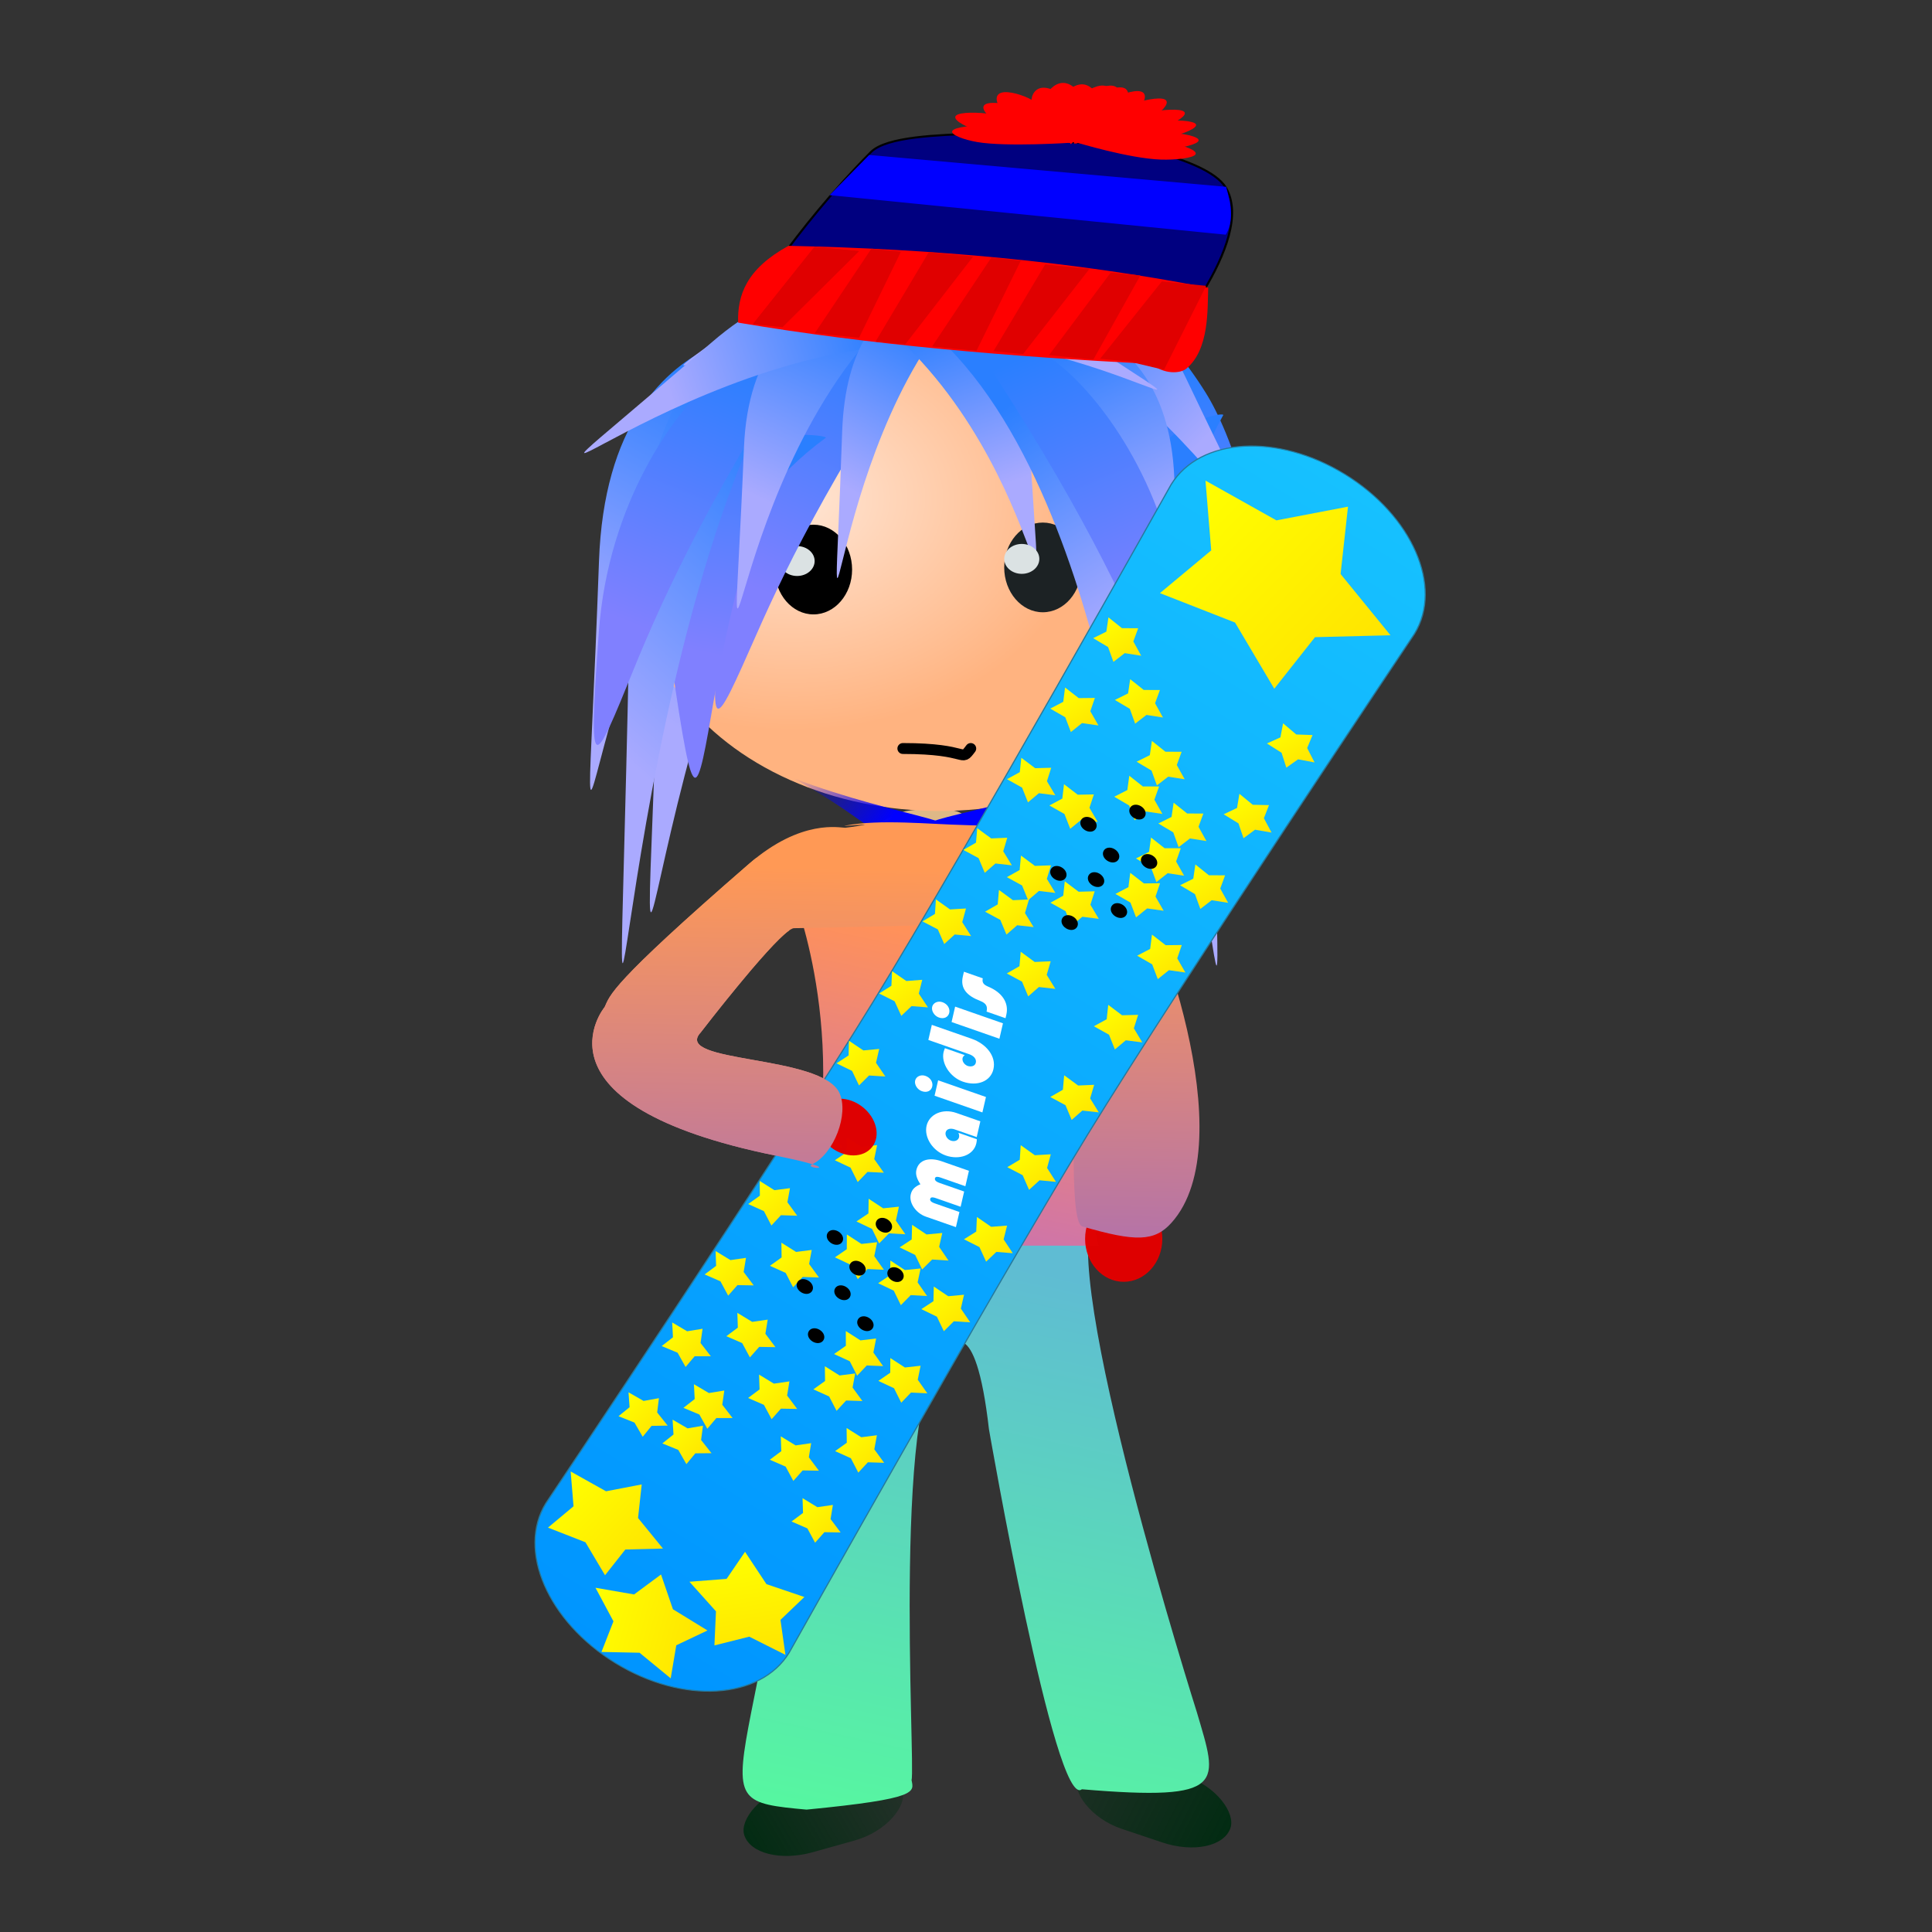<?xml version="1.0" encoding="UTF-8" standalone="no"?>
<!-- Created with Inkscape (http://www.inkscape.org/) -->

<svg
   xmlns:dc="http://purl.org/dc/elements/1.1/"
   xmlns:cc="http://creativecommons.org/ns#"
   xmlns:rdf="http://www.w3.org/1999/02/22-rdf-syntax-ns#"
   xmlns:svg="http://www.w3.org/2000/svg"
   xmlns="http://www.w3.org/2000/svg"
   xmlns:xlink="http://www.w3.org/1999/xlink"
   xmlns:sodipodi="http://sodipodi.sourceforge.net/DTD/sodipodi-0.dtd"
   xmlns:inkscape="http://www.inkscape.org/namespaces/inkscape"
   id="svg2"
   sodipodi:docname="snowboarder.svg"
   viewBox="0 0 531.5 531.5"
   sodipodi:version="0.32"
   version="1.0"
   inkscape:output_extension="org.inkscape.output.svg.inkscape"
   inkscape:version="0.91 r13725">
  <rect x="0" y="0" width="531.5" height="531.5" fill="#333333" stroke="none"/>
  <defs
     id="defs4">
    <linearGradient
       id="linearGradient2693"
       inkscape:collect="always">
      <stop
         id="stop2695"
         style="stop-color:#0000ff"
         offset="0" />
      <stop
         id="stop2697"
         style="stop-color:#0000ff;stop-opacity:0"
         offset="1" />
    </linearGradient>
    <linearGradient
       id="linearGradient2537"
       inkscape:collect="always">
      <stop
         id="stop2539"
         style="stop-color:#2a7fff"
         offset="0" />
      <stop
         id="stop2541"
         style="stop-color:#aaaaff"
         offset="1" />
    </linearGradient>
    <linearGradient
       id="linearGradient2525"
       inkscape:collect="always">
      <stop
         id="stop2527"
         style="stop-color:#2a7fff"
         offset="0" />
      <stop
         id="stop2529"
         style="stop-color:#8080ff"
         offset="1" />
    </linearGradient>
    <linearGradient
       id="linearGradient4333"
       y2="171.5"
       xlink:href="#linearGradient2537"
       gradientUnits="userSpaceOnUse"
       x2="190"
       gradientTransform="matrix(-0.917,0,0,1.644,530.22,-118.09)"
       y1="111.5"
       x1="220"
       inkscape:collect="always" />
    <linearGradient
       id="linearGradient4361"
       y2="171.5"
       xlink:href="#linearGradient2537"
       gradientUnits="userSpaceOnUse"
       x2="190"
       gradientTransform="matrix(0.917,0,0,1.649,11.882,-119.88)"
       y1="111.5"
       x1="220"
       inkscape:collect="always" />
    <linearGradient
       id="linearGradient4391"
       y2="171.5"
       xlink:href="#linearGradient2537"
       gradientUnits="userSpaceOnUse"
       x2="190"
       gradientTransform="matrix(1.314,0,0,1.606,-57.173,-124.78)"
       y1="111.5"
       x1="220"
       inkscape:collect="always" />
    <linearGradient
       id="linearGradient4395"
       y2="171.5"
       xlink:href="#linearGradient2537"
       gradientUnits="userSpaceOnUse"
       x2="190"
       gradientTransform="matrix(-0.94,0,0,1.326,526.68,-65.923)"
       y1="111.5"
       x1="220"
       inkscape:collect="always" />
    <linearGradient
       id="linearGradient4403"
       y2="211.5"
       xlink:href="#linearGradient2525"
       gradientUnits="userSpaceOnUse"
       x2="150"
       gradientTransform="matrix(-0.895,0.181,0.198,0.818,429.37,-75.17)"
       y1="121.5"
       x1="170"
       inkscape:collect="always" />
    <linearGradient
       id="linearGradient4407"
       y2="171.5"
       xlink:href="#linearGradient2537"
       gradientUnits="userSpaceOnUse"
       x2="190"
       gradientTransform="matrix(-0.849,0,0,1.062,490.92,-54.955)"
       y1="111.5"
       x1="220"
       inkscape:collect="always" />
    <linearGradient
       id="linearGradient4411"
       y2="171.5"
       xlink:href="#linearGradient2537"
       gradientUnits="userSpaceOnUse"
       x2="190"
       gradientTransform="matrix(-0.985,0,0,0.706,493.58,-34.318)"
       y1="111.5"
       x1="220"
       inkscape:collect="always" />
    <linearGradient
       id="linearGradient4415"
       y2="171.5"
       xlink:href="#linearGradient2537"
       gradientUnits="userSpaceOnUse"
       x2="190"
       gradientTransform="matrix(0.69,0,0,0.76,114.86,-41.282)"
       y1="111.5"
       x1="220"
       inkscape:collect="always" />
    <linearGradient
       id="linearGradient4419"
       y2="171.5"
       xlink:href="#linearGradient2537"
       gradientUnits="userSpaceOnUse"
       x2="190"
       gradientTransform="matrix(0.625,0.601,-0.639,0.596,190.52,-157.91)"
       y1="111.5"
       x1="220"
       inkscape:collect="always" />
    <linearGradient
       id="linearGradient4423"
       y2="171.5"
       xlink:href="#linearGradient2537"
       gradientUnits="userSpaceOnUse"
       x2="190"
       gradientTransform="matrix(-0.41,0.541,0.555,0.4,300.53,-123.01)"
       y1="111.5"
       x1="220"
       inkscape:collect="always" />
    <linearGradient
       id="linearGradient4427"
       y2="171.5"
       xlink:href="#linearGradient2537"
       gradientUnits="userSpaceOnUse"
       x2="190"
       gradientTransform="matrix(-0.917,0,0,0.837,511.15,-40.489)"
       y1="111.5"
       x1="220"
       inkscape:collect="always" />
    <linearGradient
       id="linearGradient4431"
       y2="171.5"
       xlink:href="#linearGradient2537"
       gradientUnits="userSpaceOnUse"
       x2="190"
       gradientTransform="matrix(-0.854,0.305,0.334,0.78,459.66,-118.59)"
       y1="111.5"
       x1="220"
       inkscape:collect="always" />
    <linearGradient
       id="linearGradient4435"
       y2="171.5"
       gradientUnits="userSpaceOnUse"
       x2="190"
       gradientTransform="matrix(0.728,-0.264,0.209,0.92,151.27,44.331)"
       y1="111.5"
       x1="220"
       inkscape:collect="always">
      <stop
         id="stop2726"
         style="stop-color:#2a7fff"
         offset="0" />
      <stop
         id="stop2728"
         style="stop-color:#5f5fd3"
         offset="1" />
    </linearGradient>
    <linearGradient
       id="linearGradient4439"
       y2="211.5"
       xlink:href="#linearGradient2525"
       gradientUnits="userSpaceOnUse"
       x2="150"
       gradientTransform="matrix(-0.911,-0.098,-0.107,0.831,502.52,-21.273)"
       y1="121.5"
       x1="170"
       inkscape:collect="always" />
    <linearGradient
       id="linearGradient4443"
       y2="239.42"
       xlink:href="#linearGradient2693"
       gradientUnits="userSpaceOnUse"
       x2="187.04"
       gradientTransform="matrix(0.917,0,0,0.666,64.414,11.951)"
       y1="256.27"
       x1="216.95"
       inkscape:collect="always" />
    <linearGradient
       id="linearGradient4447"
       y2="239.42"
       xlink:href="#linearGradient2693"
       gradientUnits="userSpaceOnUse"
       x2="187.04"
       gradientTransform="matrix(-0.888,0,0,0.609,481.06,26.248)"
       y1="256.27"
       x1="216.95"
       inkscape:collect="always" />
    <linearGradient
       id="linearGradient4451"
       y2="171.5"
       xlink:href="#linearGradient2537"
       gradientUnits="userSpaceOnUse"
       x2="190"
       gradientTransform="matrix(0.917,0,0,0.837,52.669,-48.862)"
       y1="111.5"
       x1="220"
       inkscape:collect="always" />
    <linearGradient
       id="linearGradient4455"
       y2="171.5"
       xlink:href="#linearGradient2537"
       gradientUnits="userSpaceOnUse"
       x2="190"
       gradientTransform="matrix(0.646,0.471,-0.457,0.378,175.91,-111.64)"
       y1="111.5"
       x1="220"
       inkscape:collect="always" />
    <linearGradient
       id="linearGradient4459"
       y2="171.5"
       xlink:href="#linearGradient2537"
       gradientUnits="userSpaceOnUse"
       x2="190"
       gradientTransform="matrix(-1.076,0,0,0.59,550.86,-23.796)"
       y1="111.5"
       x1="220"
       inkscape:collect="always" />
    <linearGradient
       id="linearGradient4463"
       y2="211.5"
       xlink:href="#linearGradient2525"
       gradientUnits="userSpaceOnUse"
       x2="150"
       gradientTransform="matrix(0.899,0.166,-0.182,0.821,92.961,-70.388)"
       y1="121.5"
       x1="170"
       inkscape:collect="always" />
    <linearGradient
       id="linearGradient4467"
       y2="211.5"
       xlink:href="#linearGradient2525"
       gradientUnits="userSpaceOnUse"
       x2="150"
       gradientTransform="matrix(0.917,0,0,0.837,71.009,-40.489)"
       y1="121.5"
       x1="170"
       inkscape:collect="always" />
    <linearGradient
       id="linearGradient4471"
       y2="171.5"
       xlink:href="#linearGradient2537"
       gradientUnits="userSpaceOnUse"
       x2="190"
       gradientTransform="matrix(1.144,0,0,1.188,-40.731,-71.864)"
       y1="111.5"
       x1="220"
       inkscape:collect="always" />
    <linearGradient
       id="linearGradient4475"
       y2="171.5"
       xlink:href="#linearGradient2537"
       gradientUnits="userSpaceOnUse"
       x2="190"
       gradientTransform="matrix(0.906,0,0,0.815,18.827,-4.772)"
       y1="111.5"
       x1="220"
       inkscape:collect="always" />
    <linearGradient
       id="linearGradient4479"
       y2="211.5"
       xlink:href="#linearGradient2525"
       gradientUnits="userSpaceOnUse"
       x2="150"
       gradientTransform="matrix(-0.711,0.007,0.027,0.838,460.66,-42.975)"
       y1="121.5"
       x1="170"
       inkscape:collect="always" />
    <linearGradient
       id="linearGradient4483"
       y2="211.5"
       xlink:href="#linearGradient2525"
       gradientUnits="userSpaceOnUse"
       x2="150"
       gradientTransform="matrix(0.893,0.188,-0.206,0.816,133.1,-82.475)"
       y1="121.5"
       x1="170"
       inkscape:collect="always" />
    <linearGradient
       id="linearGradient4487"
       y2="211.5"
       xlink:href="#linearGradient2525"
       gradientUnits="userSpaceOnUse"
       x2="150"
       gradientTransform="matrix(-0.711,0.062,-0.008,0.688,460.33,-31.793)"
       y1="121.5"
       x1="170"
       inkscape:collect="always" />
    <radialGradient
       id="radialGradient4489"
       gradientUnits="userSpaceOnUse"
       cy="231.73"
       cx="222.93"
       gradientTransform="matrix(1,0,0,0.795,0,55.893)"
       r="116.2"
       inkscape:collect="always">
      <stop
         id="stop3167"
         style="stop-color:#ffe6d5"
         offset="0" />
      <stop
         id="stop3169"
         style="stop-color:#ffb380"
         offset="1" />
    </radialGradient>
    <linearGradient
       id="linearGradient4497"
       y2="478.14"
       gradientUnits="userSpaceOnUse"
       x2="240.12"
       gradientTransform="matrix(1.064,0,0,1.036,-14.1,-15.638)"
       y1="306.82"
       x1="278.03"
       inkscape:collect="always">
      <stop
         id="stop4493"
         style="stop-color:#5fbcd3"
         offset="0" />
      <stop
         id="stop4495"
         style="stop-color:#55ff99"
         offset="1" />
    </linearGradient>
    <linearGradient
       id="linearGradient4511"
       y2="472.52"
       gradientUnits="userSpaceOnUse"
       x2="193.9"
       gradientTransform="matrix(0.991,0,0,0.912,43.886,-55.547)"
       y1="296.99"
       x1="233.1"
       inkscape:collect="always">
      <stop
         id="stop3639"
         style="stop-color:#ff915a"
         offset="0" />
      <stop
         id="stop3641"
         style="stop-color:#9955ff"
         offset="1" />
    </linearGradient>
    <linearGradient
       id="linearGradient4529"
       y2="495.5"
       gradientUnits="userSpaceOnUse"
       x2="-142.65"
       y1="511.25"
       x1="-74.487"
       inkscape:collect="always">
      <stop
         id="stop4525"
         style="stop-color:#002b11"
         offset="0" />
      <stop
         id="stop4527"
         style="stop-color:#002b11;stop-opacity:0"
         offset="1" />
    </linearGradient>
    <linearGradient
       id="linearGradient4537"
       y2="315.8"
       gradientUnits="userSpaceOnUse"
       x2="406.84"
       y1="326.63"
       x1="493.7"
       inkscape:collect="always">
      <stop
         id="stop4533"
         style="stop-color:#002b11"
         offset="0" />
      <stop
         id="stop4535"
         style="stop-color:#002b11;stop-opacity:0"
         offset="1" />
    </linearGradient>
    <linearGradient
       id="linearGradient4553"
       y2="458.48"
       gradientUnits="userSpaceOnUse"
       x2="204.31"
       gradientTransform="matrix(.916 -.037 .041 .836 41.905 -25.137)"
       y1="274.52"
       x1="216.25"
       inkscape:collect="always">
      <stop
         id="stop2663"
         style="stop-color:#ff9955"
         offset="0" />
      <stop
         id="stop2665"
         style="stop-color:#8d5fd3"
         offset="1" />
    </linearGradient>
    <linearGradient
       inkscape:collect="always"
       x1="-1070.3"
       y1="86.494"
       x2="-831.42"
       gradientUnits="userSpaceOnUse"
       xlink:href="#linearGradient4616"
       y2="86.494"
       id="linearGradient4622" />
    <linearGradient
       id="linearGradient4616">
      <stop
         offset="0"
         style="stop-color:#ffff00"
         id="stop4618" />
      <stop
         offset="1"
         style="stop-color:#ffe400"
         id="stop4620" />
    </linearGradient>
    <linearGradient
       inkscape:collect="always"
       x1="-1287.9"
       y1="-310.21"
       x2="125.67"
       gradientUnits="userSpaceOnUse"
       y2="-310.21"
       id="linearGradient3887">
      <stop
         offset="0"
         style="stop-color:#0095ff"
         id="stop4668" />
      <stop
         offset="1"
         style="stop-color:#16c1ff"
         id="stop4670" />
    </linearGradient>
    <linearGradient
       inkscape:collect="always"
       xlink:href="#linearGradient4616"
       id="linearGradient7147"
       gradientUnits="userSpaceOnUse"
       x1="-1070.3"
       y1="86.494"
       x2="-831.42"
       y2="86.494" />
    <linearGradient
       inkscape:collect="always"
       xlink:href="#linearGradient4616"
       id="linearGradient7151"
       gradientUnits="userSpaceOnUse"
       x1="-1070.3"
       y1="86.494"
       x2="-831.42"
       y2="86.494" />
    <linearGradient
       inkscape:collect="always"
       xlink:href="#linearGradient4616"
       id="linearGradient7153"
       gradientUnits="userSpaceOnUse"
       x1="-1070.3"
       y1="86.494"
       x2="-831.42"
       y2="86.494" />
    <linearGradient
       inkscape:collect="always"
       xlink:href="#linearGradient4553"
       id="linearGradient7184"
       gradientUnits="userSpaceOnUse"
       gradientTransform="matrix(0.916,-0.037,0.041,0.836,41.905,-25.137)"
       x1="216.25"
       y1="274.52"
       x2="204.31"
       y2="458.48" />
    <linearGradient
       inkscape:collect="always"
       xlink:href="#linearGradient4553"
       id="linearGradient8091"
       gradientUnits="userSpaceOnUse"
       gradientTransform="matrix(0.916,-0.037,0.041,0.836,41.905,-25.137)"
       x1="216.25"
       y1="274.52"
       x2="204.31"
       y2="458.48" />
    <linearGradient
       inkscape:collect="always"
       xlink:href="#linearGradient4616"
       id="linearGradient8616"
       gradientUnits="userSpaceOnUse"
       x1="-1070.3"
       y1="86.494"
       x2="-831.42"
       y2="86.494" />
  </defs>
  <sodipodi:namedview
     id="base"
     inkscape:zoom="0.9391415"
     borderopacity="1.0"
     inkscape:current-layer="g8415"
     inkscape:cx="457.62474"
     inkscape:window-y="1"
     borderlayer="true"
     showgrid="false"
     width="15cm"
     inkscape:guide-bbox="true"
     units="cm"
     inkscape:document-units="px"
     bordercolor="#666666"
     inkscape:window-x="4"
     guidetolerance="10"
     objecttolerance="10"
     inkscape:window-width="1916"
     inkscape:pageopacity="0.0"
     inkscape:pageshadow="2"
     pagecolor="#ffffff"
     gridtolerance="10000"
     inkscape:cy="188.9309"
     showguides="true"
     inkscape:window-height="1035"
     inkscape:window-maximized="1">
    <inkscape:grid
       id="grid2572"
       type="xygrid" />
  </sodipodi:namedview>
  <g
     id="layer1"
     inkscape:label="Layer 1"
     inkscape:groupmode="layer">
    <g
       transform="translate(466.467,-149.815)"
       id="layer1-3"
       inkscape:label="Layer 1">
      <g
         id="g7424"
         transform="matrix(0.986,0,0,0.952,10.698,2.145)">
        <g
           id="g7657">
          <g
             id="g7890"
             transform="translate(-27.965,56.973)">
            <g
               id="g8415"
               transform="translate(9.719,-12.299)">
              <g
                 id="g8618">
                <rect
                   id="rect4521"
                   ry="9.678"
                   style="opacity:0.99;fill:url(#linearGradient4529)"
                   rx="16.644"
                   transform="matrix(-0.977,0.283,0.299,1.003,-483.948,155.067)"
                   height="19.355"
                   width="45.21"
                   y="496.05"
                   x="-121.65" />
                <rect
                   id="rect4519"
                   style="opacity:0.99;fill:url(#linearGradient4537)"
                   transform="matrix(0.961,0.334,-0.342,0.989,-483.948,155.067)"
                   rx="16.377"
                   ry="9.671"
                   height="19.341"
                   width="44.485"
                   y="313.5"
                   x="446.74" />
                <path
                   id="path3647"
                   sodipodi:nodetypes="ccccccccc"
                   style="fill:url(#linearGradient4497);fill-rule:evenodd"
                   d="m 244.19,291.45 c -13.21,161.46 -39.43,160.89 -4.26,164.08 31.18,-3.03 29.5,-4.85 28.89,-8.15 1.19,-3.47 -5.87,-113.34 10.55,-118.9 0,0 6.94,-11.01 10.75,22.37 0,0 18.24,105.08 25.56,99.08 40.43,3.41 37.38,-1.61 31.67,-21.12 0,0 -38.92,-122.78 -28.08,-137.59 l -75.08,0.23 z"
                   transform="matrix(1.014,0,0,1.05,-483.948,155.067)"
                   inkscape:connector-curvature="0" />
                <path
                   id="path2683"
                   inkscape:transform-center-x="7.7257426"
                   style="fill:#deb887"
                   d="m 259.02,184.11 c 2.1,-0.53 3.92,-1.67 5.86,-2.54 1.54,-0.82 3.2,-1.04 4.95,-1.17 1.49,-0.08 2.98,-0.26 4.47,-0.29 1.66,-0.07 3.27,0.32 4.92,0.42 2.2,0 3.05,0.58 4.71,1.8 1.36,1.02 2.46,2.23 3.37,3.6 l 0.94,7.65 c -0.82,-1.39 -1.81,-2.64 -3.09,-3.72 -1.31,-1.02 -2.39,-1.7 -4.17,-1.78 -1.61,-0.13 -3.2,-0.29 -4.8,-0.41 -1.48,0.15 -2.94,0.36 -4.43,0.37 -1.63,0.15 -3.28,-0.01 -4.8,0.7 -2,0.73 -4.01,1.64 -5.41,3.18 l -2.52,-7.81 z"
                   transform="matrix(1.014,0,0,1.05,-483.948,155.067)"
                   inkscape:connector-curvature="0" />
                <path
                   id="path3390"
                   sodipodi:nodetypes="css"
                   style="fill:url(#linearGradient4395);fill-rule:evenodd"
                   d="m 291.77,68.629 c 58.17,66.281 55.66,235.7 51.27,70.431 -2.2,-82.71 -52.69,-72.042 -51.27,-70.431 z"
                   transform="matrix(1.014,0,0,1.05,-483.948,155.067)"
                   inkscape:connector-curvature="0" />
                <path
                   id="path3374"
                   sodipodi:nodetypes="css"
                   style="fill:url(#linearGradient4391);fill-rule:evenodd"
                   d="m 271.34,38.183 c -81.35,80.277 -77.84,285.47 -71.7,85.307 3.07,-100.18 73.67,-87.257 71.7,-85.307 z"
                   transform="matrix(1.014,0,0,1.05,-483.948,155.067)"
                   inkscape:connector-curvature="0" />
                <ellipse
                   id="path2383"
                   style="fill:url(#radialGradient4489)"
                   transform="matrix(0.72,0,0,0.726,-404.95,80.242)"
                   cx="279.79"
                   cy="272.067"
                   rx="116.199"
                   ry="92.327" />
                <path
                   id="path3420"
                   sodipodi:nodetypes="cssss"
                   style="fill:url(#linearGradient4487);fill-rule:evenodd"
                   d="m 324.54,49.778 c 15.28,41.643 20.27,67.592 22.8,84.042 3.65,23.8 4.05,26.7 9.12,-7.59 4.37,-29.507 -5.14,-51.31 -11.52,-59.799 -10.72,-14.273 -20.63,-17.272 -20.4,-16.653 z"
                   transform="matrix(1.014,0,0,1.05,-483.948,155.067)"
                   inkscape:connector-curvature="0" />
                <ellipse
                   id="path4268"
                   style="fill:#000000;stroke-width:0"
                   transform="matrix(0.93,0,0,0.879,-620.38,189.859)"
                   cx="410.382"
                   cy="96.891"
                   rx="11.585"
                   ry="14.744" />
                <ellipse
                   id="path7144"
                   style="fill:#dbe2e3;stroke-width:0"
                   transform="matrix(0.93,0,0,0.879,-284.107,229.983)"
                   cx="43.882"
                   cy="48.445"
                   rx="5.266"
                   ry="4.915" />
                <path
                   id="path3358"
                   sodipodi:nodetypes="cssss"
                   style="fill:url(#linearGradient4483);fill-rule:evenodd"
                   d="m 281.91,36.115 c -32.69,46.784 -47.25,76.675 -55.65,95.725 -12.17,27.56 -13.59,30.93 -9.34,-10.46 3.65,-35.623 22.71,-59.873 33.56,-68.88 18.25,-15.143 31.92,-17.08 31.43,-16.385 z"
                   transform="matrix(1.014,0,0,1.05,-483.948,155.067)"
                   inkscape:connector-curvature="0" />
                <path
                   id="path3424"
                   sodipodi:nodetypes="cssss"
                   style="fill:url(#linearGradient4479);fill-rule:evenodd"
                   d="m 328.42,43.323 c 17.45,52.187 23.78,84.267 27.15,104.55 4.88,29.33 5.43,32.91 8.78,-8.36 2.89,-35.52 -7.77,-62.993 -14.6,-73.944 C 338.26,47.155 328.16,42.551 328.42,43.326 Z"
                   transform="matrix(1.014,0,0,1.05,-483.948,155.067)"
                   inkscape:connector-curvature="0" />
                <path
                   id="path3344"
                   sodipodi:nodetypes="css"
                   style="fill:url(#linearGradient4475);fill-rule:evenodd"
                   d="m 245.23,77.977 c -56.06,40.763 -53.64,144.95 -49.41,43.313 2.11,-50.865 50.78,-44.304 49.41,-43.313 z"
                   transform="matrix(1.014,0,0,1.05,-483.948,155.067)"
                   inkscape:connector-curvature="0" />
                <path
                   id="path3382"
                   sodipodi:nodetypes="css"
                   style="fill:url(#linearGradient4471);fill-rule:evenodd"
                   d="m 245.24,48.762 c -70.82,59.418 -67.76,211.31 -62.42,63.138 2.67,-74.146 64.14,-64.582 62.42,-63.138 z"
                   transform="matrix(1.014,0,0,1.05,-483.948,155.067)"
                   inkscape:connector-curvature="0" />
                <path
                   id="path2505"
                   sodipodi:nodetypes="cssss"
                   style="fill:url(#linearGradient4467);fill-rule:evenodd"
                   d="m 245.23,44.487 c -20.33,52.302 -27.14,84.413 -30.64,104.7 -5.06,29.35 -5.61,32.93 -11.67,-8.27 -5.22,-35.46 7.37,-63.005 15.73,-74.011 14.05,-18.504 26.89,-23.198 26.58,-22.422 z"
                   transform="matrix(1.014,0,0,1.05,-483.948,155.067)"
                   inkscape:connector-curvature="0" />
                <path
                   id="path3378"
                   sodipodi:nodetypes="css"
                   style="fill:url(#linearGradient4361);fill-rule:evenodd"
                   d="M 241.12,47.538 C 184.35,130.01 186.81,340.808 191.09,135.17 193.23,32.26 242.5,45.534 241.12,47.538 Z"
                   transform="matrix(1.014,0,0,1.05,-483.948,155.067)"
                   inkscape:connector-curvature="0" />
                <path
                   id="path3352"
                   sodipodi:nodetypes="cssss"
                   style="fill:url(#linearGradient4463);fill-rule:evenodd"
                   d="m 245.23,44.487 c -31.3,47.574 -44.96,77.813 -52.8,97.063 -11.34,27.85 -12.67,31.26 -9.65,-10.22 2.61,-35.706 20.94,-60.417 31.52,-69.688 17.79,-15.588 31.4,-17.861 30.93,-17.155 z"
                   transform="matrix(1.014,0,0,1.05,-483.948,155.067)"
                   inkscape:connector-curvature="0" />
                <path
                   id="path3380"
                   sodipodi:nodetypes="css"
                   style="fill:url(#linearGradient4459);fill-rule:evenodd"
                   d="m 281.91,36.115 c 66.6,29.512 63.73,104.94 58.7,31.36 -2.51,-36.828 -60.32,-32.077 -58.7,-31.36 z"
                   transform="matrix(1.014,0,0,1.05,-483.948,155.067)"
                   inkscape:connector-curvature="0" />
                <path
                   id="path3336"
                   sodipodi:nodetypes="css"
                   style="fill:url(#linearGradient4455);fill-rule:evenodd"
                   d="M 291.08,44.487 C 228.21,34.256 171.51,83.879 231.53,38.9 c 30.03,-22.51 61.08,5.836 59.55,5.587 z"
                   transform="matrix(1.014,0,0,1.05,-483.948,155.067)"
                   inkscape:connector-curvature="0" />
                <path
                   id="path2495"
                   sodipodi:nodetypes="css"
                   style="fill:url(#linearGradient4451);fill-rule:evenodd"
                   d="m 272.74,36.115 c -56.77,41.86 -54.31,148.86 -50.03,44.481 2.14,-52.236 51.41,-45.498 50.03,-44.481 z"
                   transform="matrix(1.014,0,0,1.05,-483.948,155.067)"
                   inkscape:connector-curvature="0" />
                <path
                   id="path3449"
                   sodipodi:nodetypes="cccccc"
                   style="fill:url(#linearGradient4511);fill-rule:evenodd"
                   d="m 236.93,205.71 c 0,0 17.59,45.44 -0.8,94.52 l 84.11,0.11 c 0,0 -19.55,-81.47 -2.26,-93.47 l -1.5,0 -79.55,-1.16 z"
                   transform="matrix(1.014,0,0,1.05,-483.948,155.067)"
                   inkscape:connector-curvature="0" />
                <path
                   id="path3388"
                   sodipodi:nodetypes="css"
                   style="fill:url(#linearGradient4333);fill-rule:evenodd"
                   d="m 300.97,48.767 c 56.77,82.193 54.32,292.3 50.04,87.343 C 348.87,33.54 299.59,46.769 300.97,48.767 Z"
                   transform="matrix(1.014,0,0,1.05,-483.948,155.067)"
                   inkscape:connector-curvature="0" />
                <path
                   id="path2701"
                   style="fill:url(#linearGradient4447);fill-rule:evenodd"
                   d="m 314.45,172.28 c -28.16,10.18 -58.08,12.47 -26.67,12.45 l -0.62,-0.05 c 10.61,0.44 3.72,0.31 27.29,-12.4 z"
                   transform="matrix(1.014,0,0,1.05,-483.948,155.067)"
                   inkscape:connector-curvature="0" />
                <path
                   id="path2665"
                   style="fill:url(#linearGradient4443);fill-rule:evenodd"
                   d="m 236.38,171.69 c 29.06,11.14 59.95,13.65 27.52,13.63 l 0.64,-0.06 c -10.94,0.48 -3.83,0.33 -28.16,-13.57 z"
                   transform="matrix(1.014,0,0,1.05,-483.948,155.067)"
                   inkscape:connector-curvature="0" />
                <path
                   id="path3356"
                   sodipodi:nodetypes="cssss"
                   style="fill:url(#linearGradient4439);fill-rule:evenodd"
                   d="m 318.59,44.487 c 13.48,54.116 16.13,86.733 17,107.25 1.26,29.7 1.35,33.31 12.66,-6.96 9.73,-34.66 0.75,-63.358 -6.13,-75.182 C 330.54,49.716 318.39,43.681 318.59,44.484 Z"
                   transform="matrix(1.014,0,0,1.05,-483.948,155.067)"
                   inkscape:connector-curvature="0" />
                <path
                   id="path3384"
                   sodipodi:nodetypes="css"
                   style="fill:url(#linearGradient4435);fill-rule:evenodd"
                   d="m 354.58,71.744 c -34.65,62.326 -6.01,179.2 -28.65,63.276 -11.33,-58.017 29.49,-64.79 28.65,-63.276 z"
                   transform="matrix(1.014,0,0,1.05,-483.948,155.067)"
                   inkscape:connector-curvature="0" />
                <path
                   id="path3372"
                   sodipodi:nodetypes="css"
                   style="fill:url(#linearGradient4431);fill-rule:evenodd"
                   d="m 279.98,36.703 c 69.56,20.137 109.9,120.62 64.33,24.816 C 321.5,13.573 278.29,36.213 279.98,36.703 Z"
                   transform="matrix(1.014,0,0,1.05,-483.948,155.067)"
                   inkscape:connector-curvature="0" />
                <path
                   id="path3324"
                   sodipodi:nodetypes="css"
                   style="fill:url(#linearGradient4427);fill-rule:evenodd"
                   d="m 291.08,44.487 c 56.77,41.86 54.32,148.86 50.04,44.482 C 338.97,36.732 289.7,43.47 291.08,44.487 Z"
                   transform="matrix(1.014,0,0,1.05,-483.948,155.067)"
                   inkscape:connector-curvature="0" />
                <path
                   id="path3332"
                   style="fill:url(#linearGradient4423);fill-rule:evenodd"
                   d="M 254.4,52.86 C 307.51,39.337 377.33,91.865 306.24,44.564 270.67,20.892 253.11,53.188 254.4,52.86 Z"
                   sodipodi:nodetypes="css"
                   inkscape:transform-center-y="2.6024402"
                   inkscape:transform-center-x="-0.5283681"
                   transform="matrix(1.014,0,0,1.05,-483.948,155.067)"
                   inkscape:connector-curvature="0" />
                <path
                   id="path3340"
                   sodipodi:nodetypes="css"
                   style="fill:url(#linearGradient4419);fill-rule:evenodd"
                   d="m 281.91,52.86 c -70.67,-7.412 -150.71,70.37 -68.08,-1.13 41.35,-35.784 69.8,1.31 68.08,1.13 z"
                   transform="matrix(1.014,0,0,1.05,-483.948,155.067)"
                   inkscape:connector-curvature="0" />
                <path
                   id="path3348"
                   sodipodi:nodetypes="css"
                   style="fill:url(#linearGradient4415);fill-rule:evenodd"
                   d="m 287.38,35.896 c -42.72,38.018 -40.87,135.2 -37.65,40.4 1.61,-47.443 38.69,-41.324 37.65,-40.4 z"
                   transform="matrix(1.014,0,0,1.05,-483.948,155.067)"
                   inkscape:connector-curvature="0" />
                <ellipse
                   id="path4270"
                   style="fill:#1c2224;stroke-width:0"
                   transform="matrix(0.93,0,0,0.879,-556.393,189.243)"
                   cx="410.382"
                   cy="96.891"
                   rx="11.585"
                   ry="14.744" />
                <path
                   id="path3364"
                   sodipodi:nodetypes="css"
                   style="fill:url(#linearGradient4411);fill-rule:evenodd"
                   d="M 247.32,37.29 C 308.3,72.565 305.67,162.73 301.07,74.774 298.77,30.756 245.84,36.433 247.32,37.29 Z"
                   transform="matrix(1.014,0,0,1.05,-483.948,155.067)"
                   inkscape:connector-curvature="0" />
                <path
                   id="path3376"
                   sodipodi:nodetypes="css"
                   style="fill:url(#linearGradient4407);fill-rule:evenodd"
                   d="m 278.69,52.86 c 52.56,53.11 50.29,188.87 46.32,56.44 -1.98,-66.279 -47.59,-57.731 -46.32,-56.44 z"
                   transform="matrix(1.014,0,0,1.05,-483.948,155.067)"
                   inkscape:connector-curvature="0" />
                <path
                   id="path3416"
                   sodipodi:nodetypes="cssss"
                   style="fill:url(#linearGradient4403);fill-rule:evenodd"
                   d="m 279.34,42.136 c 32.21,47.063 46.45,77.074 54.66,96.194 11.88,27.67 13.27,31.05 9.45,-10.37 C 340.16,92.303 321.36,67.89 310.6,58.791 292.51,43.491 278.86,41.437 279.34,42.136 Z"
                   transform="matrix(1.014,0,0,1.05,-483.948,155.067)"
                   inkscape:connector-curvature="0" />
                <ellipse
                   id="path7146"
                   style="fill:#dbe2e3;stroke-width:0"
                   transform="matrix(0.93,0,0,0.879,-221.419,229.365)"
                   cx="43.882"
                   cy="48.445"
                   rx="5.266"
                   ry="4.915" />
                <ellipse
                   id="path3525"
                   style="opacity:0.99;fill:#e00000;fill-opacity:1"
                   transform="matrix(0.708,0,0,0.76,-149.277,301.45)"
                   cx="-4.083"
                   cy="219.725"
                   rx="15.217"
                   ry="16.331" />
                <path
                   id="path3543"
                   sodipodi:nodetypes="cssssssssssssssssss"
                   style="fill:url(#linearGradient8091);fill-rule:evenodd"
                   d="m 250.58,184.72 c -1.62,0.31 6.75,-0.54 5.14,-0.21 -2.44,0.51 -5.11,0.8 -5.11,0.8 -1.44,0.06 -12.05,-2.62 -26.55,9.97 -38.55,33.46 -38.14,36.1 -39.69,39.38 0,0 -22.28,26.81 47.16,40.9 21.02,4.27 7.2,3.72 9.92,2.4 6.04,-2.92 10.17,-13.86 7.55,-19.62 -4.87,-10.72 -46.15,-8.14 -38.19,-16.7 0,0 22,-28.63 25.67,-28.69 74.24,-1.33 43.62,-2.25 48.88,-1.98 7.66,0.39 15.51,-2.82 20.64,0.34 2.74,1.68 3.55,6.31 4.32,9.24 5.72,21.78 0.52,73.05 5.55,74.5 14.58,4.23 19.77,4.19 24.44,-0.99 20.26,-22.43 -4.89,-87.47 -11.78,-96.61 0,0 -2.21,-10.61 -19.89,-11.55 0,0 -17.63,-1.15 -25.2,-1.33 -9.86,-0.24 -23.21,-1.67 -32.86,0.15 z"
                   transform="matrix(1.014,0,0,1.05,-483.948,155.067)"
                   inkscape:connector-curvature="0" />
                <g
                   transform="matrix(0.144,-0.243,0.291,0.185,-18.276,335.423)"
                   style="enable-background:new"
                   id="g4398">
                  <path
                     d="m 24.703,-193.58 c 0,0 -424.06,-13.58 -605.8,-13.58 -181.73,0 -605.8,13.58 -605.8,13.58 -55.9,0 -101,-52.02 -101,-116.63 0,-64.62 45.1,-116.63 101,-116.63 0,0 424.07,13.57 605.8,13.57 181.74,0 605.8,-13.57 605.8,-13.57 55.939,0 100.97,52.01 100.97,116.63 0,64.61 -45.031,116.63 -100.97,116.63 z"
                     style="fill:url(#linearGradient3887);stroke:#267a9d;stroke-linecap:round;stroke-linejoin:round;stroke-opacity:1"
                     sodipodi:nodetypes="cscscscsc"
                     id="path4568"
                     inkscape:connector-curvature="0" />
                  <use
                     x="0"
                     y="0"
                     inkscape:tiled-clone-of="#path4676"
                     width="744.094"
                     height="1052.362"
                     transform="matrix(0.996,0.087,-0.087,0.996,254.18,218.9)"
                     xlink:href="#path4676"
                     id="use5056" />
                  <use
                     x="0"
                     y="0"
                     inkscape:tiled-clone-of="#path4676"
                     width="744.094"
                     height="1052.362"
                     transform="matrix(0.997,0.078,-0.078,0.997,216.58,209.63)"
                     xlink:href="#path4676"
                     id="use5046" />
                  <use
                     x="0"
                     y="0"
                     inkscape:tiled-clone-of="#path4676"
                     width="744.094"
                     height="1052.362"
                     transform="matrix(0.997,0.078,-0.078,0.997,258.42,168.09)"
                     xlink:href="#path4676"
                     id="use5054" />
                  <use
                     x="0"
                     y="0"
                     inkscape:tiled-clone-of="#path4676"
                     width="744.094"
                     height="1052.362"
                     transform="matrix(0.998,0.07,-0.07,0.998,262.57,117.25)"
                     xlink:href="#path4676"
                     id="use5052" />
                  <use
                     x="0"
                     y="0"
                     inkscape:tiled-clone-of="#path4676"
                     width="744.094"
                     height="1052.362"
                     transform="matrix(0.998,0.061,-0.061,0.998,224.81,107.9)"
                     xlink:href="#path4676"
                     id="use5042" />
                  <use
                     x="0"
                     y="0"
                     inkscape:tiled-clone-of="#path4676"
                     width="744.094"
                     height="1052.362"
                     transform="matrix(0.998,0.061,-0.061,0.998,182.97,149.44)"
                     xlink:href="#path4676"
                     id="use5034" />
                  <use
                     x="0"
                     y="0"
                     inkscape:tiled-clone-of="#path4676"
                     width="744.094"
                     height="1052.362"
                     transform="matrix(0.996,0.087,-0.087,0.996,296.01,177.37)"
                     xlink:href="#path4676"
                     id="use5064" />
                  <use
                     x="0"
                     y="0"
                     inkscape:tiled-clone-of="#path4676"
                     width="744.094"
                     height="1052.362"
                     transform="matrix(0.998,0.07,-0.07,0.998,220.73,158.78)"
                     xlink:href="#path4676"
                     id="use5044" />
                  <g
                     transform="matrix(0,-3.648,3.648,0,-5053.1,-1304.3)"
                     style="fill:#000000"
                     id="g4570">
                    <path
                       d="m -270.56,1138.8 c 0,1.1 -0.86,1.9 -1.92,1.9 -1.07,0 -1.93,-0.8 -1.93,-1.9 0,-1.1 0.86,-1.9 1.93,-1.9 1.06,0 1.92,0.8 1.92,1.9 z"
                       style="fill:#000000"
                       id="path4572"
                       inkscape:connector-curvature="0" />
                    <path
                       d="m -270.56,1152.8 c 0,1.1 -0.86,1.9 -1.92,1.9 -1.07,0 -1.93,-0.8 -1.93,-1.9 0,-1.1 0.86,-1.9 1.93,-1.9 1.06,0 1.92,0.8 1.92,1.9 z"
                       style="fill:#000000"
                       id="path4574"
                       inkscape:connector-curvature="0" />
                    <path
                       d="m -270.56,1160.8 c 0,1.1 -0.86,1.9 -1.92,1.9 -1.07,0 -1.93,-0.8 -1.93,-1.9 0,-1.1 0.86,-1.9 1.93,-1.9 1.06,0 1.92,0.8 1.92,1.9 z"
                       style="fill:#000000"
                       id="path4576"
                       inkscape:connector-curvature="0" />
                    <path
                       d="m -270.56,1174.8 c 0,1.1 -0.86,1.9 -1.92,1.9 -1.07,0 -1.93,-0.8 -1.93,-1.9 0,-1.1 0.86,-1.9 1.93,-1.9 1.06,0 1.92,0.8 1.92,1.9 z"
                       style="fill:#000000"
                       id="path4578"
                       inkscape:connector-curvature="0" />
                    <path
                       d="m -278.56,1148.8 c 0,1.1 -0.86,1.9 -1.92,1.9 -1.07,0 -1.93,-0.8 -1.93,-1.9 0,-1.1 0.86,-1.9 1.93,-1.9 1.06,0 1.92,0.8 1.92,1.9 z"
                       style="fill:#000000"
                       id="path4580"
                       inkscape:connector-curvature="0" />
                    <path
                       d="m -278.56,1164.8 c 0,1.1 -0.86,1.9 -1.92,1.9 -1.07,0 -1.93,-0.8 -1.93,-1.9 0,-1.1 0.86,-1.9 1.93,-1.9 1.06,0 1.92,0.8 1.92,1.9 z"
                       style="fill:#000000"
                       id="path4582"
                       inkscape:connector-curvature="0" />
                    <path
                       d="m -262.64,1148.8 c 0,1.1 -0.86,1.9 -1.92,1.9 -1.06,0 -1.92,-0.8 -1.92,-1.9 0,-1.1 0.86,-1.9 1.92,-1.9 1.06,0 1.92,0.8 1.92,1.9 z"
                       style="fill:#000000"
                       id="path4584"
                       inkscape:connector-curvature="0" />
                    <path
                       d="m -262.64,1164.8 c 0,1.1 -0.86,1.9 -1.92,1.9 -1.06,0 -1.92,-0.8 -1.92,-1.9 0,-1.1 0.86,-1.9 1.92,-1.9 1.06,0 1.92,0.8 1.92,1.9 z"
                       style="fill:#000000"
                       id="path4586"
                       inkscape:connector-curvature="0" />
                  </g>
                  <use
                     x="0"
                     y="0"
                     inkscape:tiled-clone-of="#path4676"
                     width="744.094"
                     height="1052.362"
                     transform="matrix(0.985,0.174,-0.174,0.985,709.46,226.4)"
                     xlink:href="#path4676"
                     id="use5172" />
                  <use
                     x="0"
                     y="0"
                     inkscape:tiled-clone-of="#path4676"
                     width="744.094"
                     height="1052.362"
                     transform="matrix(0.983,0.182,-0.182,0.983,704.36,276.76)"
                     xlink:href="#path4676"
                     id="use5174" />
                  <use
                     x="0"
                     y="0"
                     inkscape:tiled-clone-of="#path4676"
                     width="744.094"
                     height="1052.362"
                     transform="matrix(0.982,0.191,-0.191,0.982,741.01,285.54)"
                     xlink:href="#path4676"
                     id="use5184" />
                  <use
                     x="0"
                     y="0"
                     inkscape:tiled-clone-of="#path4676"
                     width="744.094"
                     height="1052.362"
                     transform="matrix(0.985,0.174,-0.174,0.985,667.63,267.93)"
                     xlink:href="#path4676"
                     id="use5164" />
                  <use
                     x="0"
                     y="0"
                     inkscape:tiled-clone-of="#path4676"
                     width="744.094"
                     height="1052.362"
                     transform="matrix(0.982,0.191,-0.191,0.982,699.18,327.07)"
                     xlink:href="#path4676"
                     id="use5176" />
                  <use
                     x="0"
                     y="0"
                     inkscape:tiled-clone-of="#path4676"
                     width="744.094"
                     height="1052.362"
                     transform="matrix(0.985,0.174,-0.174,0.985,625.79,309.47)"
                     xlink:href="#path4676"
                     id="use5156" />
                  <use
                     x="0"
                     y="0"
                     inkscape:tiled-clone-of="#path4676"
                     width="744.094"
                     height="1052.362"
                     transform="matrix(0.986,0.165,-0.165,0.986,630.82,259.06)"
                     xlink:href="#path4676"
                     id="use5154" />
                  <use
                     x="0"
                     y="0"
                     inkscape:tiled-clone-of="#path4676"
                     width="744.094"
                     height="1052.362"
                     transform="matrix(0.988,0.156,-0.156,0.988,593.93,250.15)"
                     xlink:href="#path4676"
                     id="use5144" />
                  <g
                     transform="matrix(0,-3.648,3.648,0,-4561.8,-1304.3)"
                     style="fill:#000000"
                     id="g4588">
                    <path
                       d="m -270.56,1138.8 c 0,1.1 -0.86,1.9 -1.92,1.9 -1.07,0 -1.93,-0.8 -1.93,-1.9 0,-1.1 0.86,-1.9 1.93,-1.9 1.06,0 1.92,0.8 1.92,1.9 z"
                       style="fill:#000000"
                       id="path4590"
                       inkscape:connector-curvature="0" />
                    <path
                       d="m -270.56,1152.8 c 0,1.1 -0.86,1.9 -1.92,1.9 -1.07,0 -1.93,-0.8 -1.93,-1.9 0,-1.1 0.86,-1.9 1.93,-1.9 1.06,0 1.92,0.8 1.92,1.9 z"
                       style="fill:#000000"
                       id="path4592"
                       inkscape:connector-curvature="0" />
                    <path
                       d="m -270.56,1160.8 c 0,1.1 -0.86,1.9 -1.92,1.9 -1.07,0 -1.93,-0.8 -1.93,-1.9 0,-1.1 0.86,-1.9 1.93,-1.9 1.06,0 1.92,0.8 1.92,1.9 z"
                       style="fill:#000000"
                       id="path4594"
                       inkscape:connector-curvature="0" />
                    <path
                       d="m -270.56,1174.8 c 0,1.1 -0.86,1.9 -1.92,1.9 -1.07,0 -1.93,-0.8 -1.93,-1.9 0,-1.1 0.86,-1.9 1.93,-1.9 1.06,0 1.92,0.8 1.92,1.9 z"
                       style="fill:#000000"
                       id="path4596"
                       inkscape:connector-curvature="0" />
                    <path
                       d="m -278.56,1148.8 c 0,1.1 -0.86,1.9 -1.92,1.9 -1.07,0 -1.93,-0.8 -1.93,-1.9 0,-1.1 0.86,-1.9 1.93,-1.9 1.06,0 1.92,0.8 1.92,1.9 z"
                       style="fill:#000000"
                       id="path4598"
                       inkscape:connector-curvature="0" />
                    <path
                       d="m -278.56,1164.8 c 0,1.1 -0.86,1.9 -1.92,1.9 -1.07,0 -1.93,-0.8 -1.93,-1.9 0,-1.1 0.86,-1.9 1.93,-1.9 1.06,0 1.92,0.8 1.92,1.9 z"
                       style="fill:#000000"
                       id="path4600"
                       inkscape:connector-curvature="0" />
                    <path
                       d="m -262.64,1148.8 c 0,1.1 -0.86,1.9 -1.92,1.9 -1.06,0 -1.92,-0.8 -1.92,-1.9 0,-1.1 0.86,-1.9 1.92,-1.9 1.06,0 1.92,0.8 1.92,1.9 z"
                       style="fill:#000000"
                       id="path4602"
                       inkscape:connector-curvature="0" />
                    <path
                       d="m -262.64,1164.8 c 0,1.1 -0.86,1.9 -1.92,1.9 -1.06,0 -1.92,-0.8 -1.92,-1.9 0,-1.1 0.86,-1.9 1.92,-1.9 1.06,0 1.92,0.8 1.92,1.9 z"
                       style="fill:#000000"
                       id="path4604"
                       inkscape:connector-curvature="0" />
                  </g>
                  <path
                     d="m -876.97,200.01 -73.81,-31.07 -73.82,31.14 6.8,-79.8 -52.5,-60.556 78.03,-18.25 41.39,-68.566 41.46,68.526 78,18.176 -52.37,60.6 6.82,79.8 z"
                     transform="matrix(-0.149,0.816,-0.816,-0.149,-64.463,477.66)"
                     style="fill:url(#linearGradient7147)"
                     id="path4606"
                     inkscape:connector-curvature="0" />
                  <use
                     x="0"
                     y="0"
                     inkscape:tiled-clone-of="#path4676"
                     width="744.094"
                     height="1052.362"
                     transform="matrix(0.98,0.199,-0.199,0.98,861.26,211.2)"
                     xlink:href="#path4676"
                     id="use5210" />
                  <use
                     x="0"
                     y="0"
                     inkscape:tiled-clone-of="#path4676"
                     width="744.094"
                     height="1052.362"
                     transform="matrix(0.982,0.191,-0.191,0.982,824.68,202.47)"
                     xlink:href="#path4676"
                     id="use5200" />
                  <use
                     x="0"
                     y="0"
                     inkscape:tiled-clone-of="#path4676"
                     width="744.094"
                     height="1052.362"
                     transform="matrix(0.983,0.182,-0.182,0.983,788.03,193.69)"
                     xlink:href="#path4676"
                     id="use5190" />
                  <use
                     x="0"
                     y="0"
                     inkscape:tiled-clone-of="#path4676"
                     width="744.094"
                     height="1052.362"
                     transform="matrix(0.985,0.174,-0.174,0.985,751.3,184.86)"
                     xlink:href="#path4676"
                     id="use5180" />
                  <use
                     x="0"
                     y="0"
                     inkscape:tiled-clone-of="#path4676"
                     width="744.094"
                     height="1052.362"
                     transform="matrix(0.986,0.165,-0.165,0.986,714.49,175.99)"
                     xlink:href="#path4676"
                     id="use5170" />
                  <use
                     x="0"
                     y="0"
                     inkscape:tiled-clone-of="#path4676"
                     width="744.094"
                     height="1052.362"
                     transform="matrix(0.988,0.156,-0.156,0.988,677.6,167.08)"
                     xlink:href="#path4676"
                     id="use5160" />
                  <use
                     x="0"
                     y="0"
                     inkscape:tiled-clone-of="#path4676"
                     width="744.094"
                     height="1052.362"
                     transform="matrix(0.989,0.148,-0.148,0.989,640.64,158.13)"
                     xlink:href="#path4676"
                     id="use5150" />
                  <use
                     x="0"
                     y="0"
                     inkscape:tiled-clone-of="#path4676"
                     width="744.094"
                     height="1052.362"
                     transform="matrix(0.99,0.139,-0.139,0.99,603.6,149.13)"
                     xlink:href="#path4676"
                     id="use5140" />
                  <use
                     x="0"
                     y="0"
                     inkscape:tiled-clone-of="#path4676"
                     width="744.094"
                     height="1052.362"
                     transform="matrix(0.991,0.131,-0.131,0.991,566.48,142.09)"
                     xlink:href="#path4676"
                     id="use5130" />
                  <use
                     x="0"
                     y="0"
                     inkscape:tiled-clone-of="#path4676"
                     width="744.094"
                     height="1052.362"
                     transform="matrix(0.993,0.122,-0.122,0.993,529.28,133.01)"
                     xlink:href="#path4676"
                     id="use5120" />
                  <use
                     x="0"
                     y="0"
                     inkscape:tiled-clone-of="#path4676"
                     width="744.094"
                     height="1052.362"
                     transform="matrix(0.994,0.113,-0.113,0.994,492,123.89)"
                     xlink:href="#path4676"
                     id="use5110" />
                  <use
                     x="0"
                     y="0"
                     inkscape:tiled-clone-of="#path4676"
                     width="744.094"
                     height="1052.362"
                     transform="matrix(0.995,0.105,-0.105,0.995,454.64,114.73)"
                     xlink:href="#path4676"
                     id="use5100" />
                  <use
                     x="0"
                     y="0"
                     inkscape:tiled-clone-of="#path4676"
                     width="744.094"
                     height="1052.362"
                     transform="matrix(0.995,0.096,-0.096,0.995,417.2,105.53)"
                     xlink:href="#path4676"
                     id="use5090" />
                  <use
                     x="0"
                     y="0"
                     inkscape:tiled-clone-of="#path4676"
                     width="744.094"
                     height="1052.362"
                     transform="matrix(0.996,0.087,-0.087,0.996,379.68,96.295)"
                     xlink:href="#path4676"
                     id="use5080" />
                  <use
                     x="0"
                     y="0"
                     inkscape:tiled-clone-of="#path4676"
                     width="744.094"
                     height="1052.362"
                     transform="matrix(0.997,0.078,-0.078,0.997,342.08,87.022)"
                     xlink:href="#path4676"
                     id="use5070" />
                  <use
                     x="0"
                     y="0"
                     inkscape:tiled-clone-of="#path4676"
                     width="744.094"
                     height="1052.362"
                     transform="matrix(0.998,0.07,-0.07,0.998,304.4,75.712)"
                     xlink:href="#path4676"
                     id="use5060" />
                  <use
                     x="0"
                     y="0"
                     inkscape:tiled-clone-of="#path4676"
                     width="744.094"
                     height="1052.362"
                     transform="matrix(0.998,0.061,-0.061,0.998,266.64,66.366)"
                     xlink:href="#path4676"
                     id="use5050" />
                  <use
                     x="0"
                     y="0"
                     inkscape:tiled-clone-of="#path4676"
                     width="744.094"
                     height="1052.362"
                     transform="matrix(0.999,0.052,-0.052,0.999,228.8,56.985)"
                     xlink:href="#path4676"
                     id="use5040" />
                  <use
                     x="0"
                     y="0"
                     inkscape:tiled-clone-of="#path4676"
                     width="744.094"
                     height="1052.362"
                     transform="matrix(0.999,0.044,-0.044,0.999,190.87,47.57)"
                     xlink:href="#path4676"
                     id="use5030" />
                  <use
                     x="0"
                     y="0"
                     inkscape:tiled-clone-of="#path4676"
                     width="744.094"
                     height="1052.362"
                     transform="matrix(0.999,0.035,-0.035,0.999,152.86,38.12)"
                     xlink:href="#path4676"
                     id="use5020" />
                  <use
                     x="0"
                     y="0"
                     inkscape:tiled-clone-of="#path4676"
                     width="744.094"
                     height="1052.362"
                     transform="matrix(1,0.026,-0.026,1,114.77,28.638)"
                     xlink:href="#path4676"
                     id="use5010" />
                  <use
                     x="0"
                     y="0"
                     inkscape:tiled-clone-of="#path4676"
                     width="744.094"
                     height="1052.362"
                     transform="matrix(1,0.017,-0.017,1,76.597,19.123)"
                     xlink:href="#path4676"
                     id="use5000" />
                  <use
                     x="0"
                     y="0"
                     inkscape:tiled-clone-of="#path4676"
                     width="744.094"
                     height="1052.362"
                     transform="matrix(1,0.009,-0.009,1,38.34,9.577)"
                     xlink:href="#path4676"
                     id="use4990" />
                  <path
                     d="m -876.97,200.01 -73.81,-31.07 -73.82,31.14 6.8,-79.8 -52.5,-60.556 78.03,-18.25 41.39,-68.566 41.46,68.526 78,18.176 -52.37,60.6 6.82,79.8 z"
                     transform="matrix(-0.032,0.174,-0.174,-0.032,-1113.1,-228.34)"
                     style="fill:url(#linearGradient8616)"
                     id="path4676"
                     inkscape:connector-curvature="0" />
                  <use
                     x="0"
                     y="0"
                     inkscape:tiled-clone-of="#path4676"
                     width="744.094"
                     height="1052.362"
                     transform="matrix(0.972,0.233,-0.233,0.972,839.47,411.81)"
                     xlink:href="#path4676"
                     id="use5218" />
                  <use
                     x="0"
                     y="0"
                     inkscape:tiled-clone-of="#path4676"
                     width="744.094"
                     height="1052.362"
                     transform="matrix(0.974,0.225,-0.225,0.974,803.2,403.27)"
                     xlink:href="#path4676"
                     id="use5208" />
                  <use
                     x="0"
                     y="0"
                     inkscape:tiled-clone-of="#path4676"
                     width="744.094"
                     height="1052.362"
                     transform="matrix(0.976,0.216,-0.216,0.976,766.85,394.67)"
                     xlink:href="#path4676"
                     id="use5198" />
                  <use
                     x="0"
                     y="0"
                     inkscape:tiled-clone-of="#path4676"
                     width="744.094"
                     height="1052.362"
                     transform="matrix(0.978,0.208,-0.208,0.978,730.42,386.03)"
                     xlink:href="#path4676"
                     id="use5188" />
                  <use
                     x="0"
                     y="0"
                     inkscape:tiled-clone-of="#path4676"
                     width="744.094"
                     height="1052.362"
                     transform="matrix(0.98,0.199,-0.199,0.98,693.92,377.34)"
                     xlink:href="#path4676"
                     id="use5178" />
                  <use
                     x="0"
                     y="0"
                     inkscape:tiled-clone-of="#path4676"
                     width="744.094"
                     height="1052.362"
                     transform="matrix(0.982,0.191,-0.191,0.982,657.34,368.61)"
                     xlink:href="#path4676"
                     id="use5168" />
                  <use
                     x="0"
                     y="0"
                     inkscape:tiled-clone-of="#path4676"
                     width="744.094"
                     height="1052.362"
                     transform="matrix(0.983,0.182,-0.182,0.983,620.69,359.83)"
                     xlink:href="#path4676"
                     id="use5158" />
                  <use
                     x="0"
                     y="0"
                     inkscape:tiled-clone-of="#path4676"
                     width="744.094"
                     height="1052.362"
                     transform="matrix(0.985,0.174,-0.174,0.985,583.96,351)"
                     xlink:href="#path4676"
                     id="use5148" />
                  <use
                     x="0"
                     y="0"
                     inkscape:tiled-clone-of="#path4676"
                     width="744.094"
                     height="1052.362"
                     transform="matrix(0.986,0.165,-0.165,0.986,547.15,342.13)"
                     xlink:href="#path4676"
                     id="use5138" />
                  <use
                     x="0"
                     y="0"
                     inkscape:tiled-clone-of="#path4676"
                     width="744.094"
                     height="1052.362"
                     transform="matrix(0.988,0.156,-0.156,0.988,510.27,333.22)"
                     xlink:href="#path4676"
                     id="use5128" />
                  <use
                     x="0"
                     y="0"
                     inkscape:tiled-clone-of="#path4676"
                     width="744.094"
                     height="1052.362"
                     transform="matrix(0.989,0.148,-0.148,0.989,473.3,324.27)"
                     xlink:href="#path4676"
                     id="use5118" />
                  <use
                     x="0"
                     y="0"
                     inkscape:tiled-clone-of="#path4676"
                     width="744.094"
                     height="1052.362"
                     transform="matrix(0.99,0.139,-0.139,0.99,436.26,315.27)"
                     xlink:href="#path4676"
                     id="use5108" />
                  <use
                     x="0"
                     y="0"
                     inkscape:tiled-clone-of="#path4676"
                     width="744.094"
                     height="1052.362"
                     transform="matrix(0.991,0.131,-0.131,0.991,399.14,306.23)"
                     xlink:href="#path4676"
                     id="use5098" />
                  <use
                     x="0"
                     y="0"
                     inkscape:tiled-clone-of="#path4676"
                     width="744.094"
                     height="1052.362"
                     transform="matrix(0.993,0.122,-0.122,0.993,361.94,297.15)"
                     xlink:href="#path4676"
                     id="use5088" />
                  <use
                     x="0"
                     y="0"
                     inkscape:tiled-clone-of="#path4676"
                     width="744.094"
                     height="1052.362"
                     transform="matrix(0.994,0.113,-0.113,0.994,324.66,288.03)"
                     xlink:href="#path4676"
                     id="use5078" />
                  <use
                     x="0"
                     y="0"
                     inkscape:tiled-clone-of="#path4676"
                     width="744.094"
                     height="1052.362"
                     transform="matrix(0.995,0.105,-0.105,0.995,287.3,278.87)"
                     xlink:href="#path4676"
                     id="use5068" />
                  <use
                     x="0"
                     y="0"
                     inkscape:tiled-clone-of="#path4676"
                     width="744.094"
                     height="1052.362"
                     transform="matrix(0.995,0.096,-0.096,0.995,249.87,269.67)"
                     xlink:href="#path4676"
                     id="use5058" />
                  <use
                     x="0"
                     y="0"
                     inkscape:tiled-clone-of="#path4676"
                     width="744.094"
                     height="1052.362"
                     transform="matrix(0.996,0.087,-0.087,0.996,212.35,260.44)"
                     xlink:href="#path4676"
                     id="use5048" />
                  <use
                     x="0"
                     y="0"
                     inkscape:tiled-clone-of="#path4676"
                     width="744.094"
                     height="1052.362"
                     transform="matrix(0.997,0.078,-0.078,0.997,174.75,251.16)"
                     xlink:href="#path4676"
                     id="use5038" />
                  <use
                     x="0"
                     y="0"
                     inkscape:tiled-clone-of="#path4676"
                     width="744.094"
                     height="1052.362"
                     transform="matrix(0.998,0.07,-0.07,0.998,137.07,241.85)"
                     xlink:href="#path4676"
                     id="use5028" />
                  <use
                     x="0"
                     y="0"
                     inkscape:tiled-clone-of="#path4676"
                     width="744.094"
                     height="1052.362"
                     transform="matrix(0.999,0.044,-0.044,0.999,23.533,213.71)"
                     xlink:href="#path4676"
                     id="use4998" />
                  <use
                     x="0"
                     y="0"
                     inkscape:tiled-clone-of="#path4676"
                     width="744.094"
                     height="1052.362"
                     transform="matrix(0.999,0.052,-0.052,0.999,61.459,223.13)"
                     xlink:href="#path4676"
                     id="use5008" />
                  <use
                     x="0"
                     y="0"
                     inkscape:tiled-clone-of="#path4676"
                     width="744.094"
                     height="1052.362"
                     transform="matrix(0.998,0.061,-0.061,0.998,99.303,232.51)"
                     xlink:href="#path4676"
                     id="use5018" />
                  <use
                     x="0"
                     y="0"
                     inkscape:tiled-clone-of="#path4676"
                     width="744.094"
                     height="1052.362"
                     transform="matrix(0.999,0.035,-0.035,0.999,-14.475,204.26)"
                     xlink:href="#path4676"
                     id="use4988" />
                  <path
                     d="m -876.97,200.01 -73.81,-31.07 -73.82,31.14 6.8,-79.8 -52.5,-60.556 78.03,-18.25 41.39,-68.566 41.46,68.526 78,18.176 -52.37,60.6 6.82,79.8 z"
                     transform="matrix(-0.074,0.407,-0.407,-0.074,-1201.1,16.842)"
                     style="fill:url(#linearGradient7151)"
                     id="path4610"
                     inkscape:connector-curvature="0" />
                  <path
                     d="m -876.97,200.01 -73.81,-31.07 -73.82,31.14 6.8,-79.8 -52.5,-60.556 78.03,-18.25 41.39,-68.566 41.46,68.526 78,18.176 -52.37,60.6 6.82,79.8 z"
                     transform="matrix(-0.283,0.302,-0.302,-0.283,-1408,72.73)"
                     style="fill:url(#linearGradient7153)"
                     id="path4612"
                     inkscape:connector-curvature="0" />
                  <path
                     d="m -876.97,200.01 -73.81,-31.07 -73.82,31.14 6.8,-79.8 -52.5,-60.556 78.03,-18.25 41.39,-68.566 41.46,68.526 78,18.176 -52.37,60.6 6.82,79.8 z"
                     transform="matrix(0.094,0.403,-0.403,0.094,-1108.8,69.533)"
                     style="fill:url(#linearGradient4622)"
                     id="path4614"
                     inkscape:connector-curvature="0" />
                  <use
                     x="0"
                     y="0"
                     inkscape:tiled-clone-of="#path4676"
                     width="744.094"
                     height="1052.362"
                     transform="matrix(1,0.017,-0.017,1,34.763,60.658)"
                     xlink:href="#path4676"
                     id="use4992" />
                  <use
                     x="0"
                     y="0"
                     inkscape:tiled-clone-of="#path4676"
                     width="744.094"
                     height="1052.362"
                     transform="matrix(0.999,0.035,-0.035,0.999,27.359,162.73)"
                     xlink:href="#path4676"
                     id="use4996" />
                  <use
                     x="0"
                     y="0"
                     inkscape:tiled-clone-of="#path4676"
                     width="744.094"
                     height="1052.362"
                     transform="matrix(1,0.026,-0.026,1,72.937,70.173)"
                     xlink:href="#path4676"
                     id="use5002" />
                  <use
                     x="0"
                     y="0"
                     inkscape:tiled-clone-of="#path4676"
                     width="744.094"
                     height="1052.362"
                     transform="matrix(0.999,0.035,-0.035,0.999,69.194,121.19)"
                     xlink:href="#path4676"
                     id="use5004" />
                  <use
                     x="0"
                     y="0"
                     inkscape:tiled-clone-of="#path4676"
                     width="744.094"
                     height="1052.362"
                     transform="matrix(0.999,0.044,-0.044,0.999,65.368,172.17)"
                     xlink:href="#path4676"
                     id="use5006" />
                  <use
                     x="0"
                     y="0"
                     inkscape:tiled-clone-of="#path4676"
                     width="744.094"
                     height="1052.362"
                     transform="matrix(0.999,0.035,-0.035,0.999,111.03,79.655)"
                     xlink:href="#path4676"
                     id="use5012" />
                  <use
                     x="0"
                     y="0"
                     inkscape:tiled-clone-of="#path4676"
                     width="744.094"
                     height="1052.362"
                     transform="matrix(0.999,0.044,-0.044,0.999,107.2,130.64)"
                     xlink:href="#path4676"
                     id="use5014" />
                  <use
                     x="0"
                     y="0"
                     inkscape:tiled-clone-of="#path4676"
                     width="744.094"
                     height="1052.362"
                     transform="matrix(0.999,0.052,-0.052,0.999,103.29,181.59)"
                     xlink:href="#path4676"
                     id="use5016" />
                  <use
                     x="0"
                     y="0"
                     inkscape:tiled-clone-of="#path4676"
                     width="744.094"
                     height="1052.362"
                     transform="matrix(0.999,0.044,-0.044,0.999,149.04,89.105)"
                     xlink:href="#path4676"
                     id="use5022" />
                  <use
                     x="0"
                     y="0"
                     inkscape:tiled-clone-of="#path4676"
                     width="744.094"
                     height="1052.362"
                     transform="matrix(0.999,0.052,-0.052,0.999,145.13,140.06)"
                     xlink:href="#path4676"
                     id="use5024" />
                  <use
                     x="0"
                     y="0"
                     inkscape:tiled-clone-of="#path4676"
                     width="744.094"
                     height="1052.362"
                     transform="matrix(0.998,0.061,-0.061,0.998,141.14,190.97)"
                     xlink:href="#path4676"
                     id="use5026" />
                  <use
                     x="0"
                     y="0"
                     inkscape:tiled-clone-of="#path4676"
                     width="744.094"
                     height="1052.362"
                     transform="matrix(0.999,0.052,-0.052,0.999,186.96,98.52)"
                     xlink:href="#path4676"
                     id="use5032" />
                  <use
                     x="0"
                     y="0"
                     inkscape:tiled-clone-of="#path4676"
                     width="744.094"
                     height="1052.362"
                     transform="matrix(0.998,0.07,-0.07,0.998,178.9,200.32)"
                     xlink:href="#path4676"
                     id="use5036" />
                  <use
                     x="0"
                     y="0"
                     inkscape:tiled-clone-of="#path4676"
                     width="744.094"
                     height="1052.362"
                     transform="matrix(0.997,0.078,-0.078,0.997,300.25,126.56)"
                     xlink:href="#path4676"
                     id="use5062" />
                  <use
                     x="0"
                     y="0"
                     inkscape:tiled-clone-of="#path4676"
                     width="744.094"
                     height="1052.362"
                     transform="matrix(0.995,0.096,-0.096,0.995,291.7,228.14)"
                     xlink:href="#path4676"
                     id="use5066" />
                  <use
                     x="0"
                     y="0"
                     inkscape:tiled-clone-of="#path4676"
                     width="744.094"
                     height="1052.362"
                     transform="matrix(0.99,0.139,-0.139,0.99,561.76,190.66)"
                     xlink:href="#path4676"
                     id="use5132" />
                  <use
                     x="0"
                     y="0"
                     inkscape:tiled-clone-of="#path4676"
                     width="744.094"
                     height="1052.362"
                     transform="matrix(0.989,0.148,-0.148,0.989,556.97,241.2)"
                     xlink:href="#path4676"
                     id="use5134" />
                  <use
                     x="0"
                     y="0"
                     inkscape:tiled-clone-of="#path4676"
                     width="744.094"
                     height="1052.362"
                     transform="matrix(0.988,0.156,-0.156,0.988,552.1,291.69)"
                     xlink:href="#path4676"
                     id="use5136" />
                  <use
                     x="0"
                     y="0"
                     inkscape:tiled-clone-of="#path4676"
                     width="744.094"
                     height="1052.362"
                     transform="matrix(0.989,0.148,-0.148,0.989,598.81,199.66)"
                     xlink:href="#path4676"
                     id="use5142" />
                  <use
                     x="0"
                     y="0"
                     inkscape:tiled-clone-of="#path4676"
                     width="744.094"
                     height="1052.362"
                     transform="matrix(0.986,0.165,-0.165,0.986,588.99,300.6)"
                     xlink:href="#path4676"
                     id="use5146" />
                  <use
                     x="0"
                     y="0"
                     inkscape:tiled-clone-of="#path4676"
                     width="744.094"
                     height="1052.362"
                     transform="matrix(0.988,0.156,-0.156,0.988,635.77,208.62)"
                     xlink:href="#path4676"
                     id="use5152" />
                  <use
                     x="0"
                     y="0"
                     inkscape:tiled-clone-of="#path4676"
                     width="744.094"
                     height="1052.362"
                     transform="matrix(0.986,0.165,-0.165,0.986,672.65,217.53)"
                     xlink:href="#path4676"
                     id="use5162" />
                  <use
                     x="0"
                     y="0"
                     inkscape:tiled-clone-of="#path4676"
                     width="744.094"
                     height="1052.362"
                     transform="matrix(0.983,0.182,-0.182,0.983,662.52,318.29)"
                     xlink:href="#path4676"
                     id="use5166" />
                  <use
                     x="0"
                     y="0"
                     inkscape:tiled-clone-of="#path4676"
                     width="744.094"
                     height="1052.362"
                     transform="matrix(0.983,0.182,-0.182,0.983,746.19,235.22)"
                     xlink:href="#path4676"
                     id="use5182" />
                  <use
                     x="0"
                     y="0"
                     inkscape:tiled-clone-of="#path4676"
                     width="744.094"
                     height="1052.362"
                     transform="matrix(0.98,0.199,-0.199,0.98,735.75,335.81)"
                     xlink:href="#path4676"
                     id="use5186" />
                  <use
                     x="0"
                     y="0"
                     inkscape:tiled-clone-of="#path4676"
                     width="744.094"
                     height="1052.362"
                     transform="matrix(0.982,0.191,-0.191,0.982,782.85,244)"
                     xlink:href="#path4676"
                     id="use5192" />
                  <use
                     x="0"
                     y="0"
                     inkscape:tiled-clone-of="#path4676"
                     width="744.094"
                     height="1052.362"
                     transform="matrix(0.98,0.199,-0.199,0.98,777.59,294.27)"
                     xlink:href="#path4676"
                     id="use5194" />
                  <use
                     x="0"
                     y="0"
                     inkscape:tiled-clone-of="#path4676"
                     width="744.094"
                     height="1052.362"
                     transform="matrix(0.978,0.208,-0.208,0.978,772.26,344.5)"
                     xlink:href="#path4676"
                     id="use5196" />
                  <use
                     x="0"
                     y="0"
                     inkscape:tiled-clone-of="#path4676"
                     width="744.094"
                     height="1052.362"
                     transform="matrix(0.98,0.199,-0.199,0.98,819.42,252.74)"
                     xlink:href="#path4676"
                     id="use5202" />
                  <use
                     x="0"
                     y="0"
                     inkscape:tiled-clone-of="#path4676"
                     width="744.094"
                     height="1052.362"
                     transform="matrix(0.976,0.216,-0.216,0.976,808.68,353.14)"
                     xlink:href="#path4676"
                     id="use5206" />
                  <path
                     d="m -580.46,-441.28 0,-24.01 c 0,-10.16 -5.6,-18.76 -16.61,-18.76 -4.91,0 -8.78,2.58 -12.13,5.94 -3.7,-3.7 -7.41,-5.94 -12.74,-5.94 -8.78,0 -16.09,7.74 -16.09,16.43 l 0,26.34 15.49,0 0,-21.69 c 0,-1.81 0.25,-4.3 2.58,-4.47 l 0.08,0 c 2.41,0 2.67,2.49 2.67,4.47 l 0,21.69 15.58,0 0,-21.69 c 0,-1.89 0.34,-4.3 2.67,-4.47 l 0.08,0 c 2.41,0 2.67,2.58 2.67,4.47 l 0,21.69 15.75,0 m 32.47,-15.66 c -1.29,0.94 -2.66,1.37 -4.21,1.37 -3.19,-0.17 -5.68,-2.75 -5.68,-6.02 0,-3.19 2.92,-5.77 6.02,-5.77 3.79,0 5.85,3.27 5.85,6.72 l 0,19.36 16.1,0 0,-21.09 c 0,-11.96 -10.07,-21.68 -21.95,-21.68 -11.53,0 -21.77,9.38 -21.77,21.17 0,11.79 9.38,22.46 21.51,22.46 1.38,0 2.76,-0.09 4.13,-0.35 l 0,-16.17 m 42.94,-26.25 -15.75,0 0,41.91 15.75,0 0,-41.91 m -7.83,-18.59 c -4.05,0 -7.83,3.36 -7.83,7.49 0,4.47 3.44,7.48 7.83,7.48 4.3,0 7.83,-3.01 7.83,-7.48 0,-4.13 -3.7,-7.49 -7.83,-7.49 m 42.77,3.1 0,34.94 0,0.86 c 0,3.61 -1.81,6.97 -5.85,6.97 -3.53,0 -5.77,-2.93 -5.77,-6.28 0.35,-3.1 2.84,-5.34 5.94,-5.34 1.21,0.09 2.33,0.52 3.36,1.21 l 0,-17.39 c -1.47,-0.17 -2.84,-0.34 -4.22,-0.34 -11.19,0 -21.51,9.81 -21.51,21.17 0,12.39 9.21,22.46 21.86,22.46 13.33,0 21.6,-10.67 21.6,-23.32 l 0,-34.94 -15.41,0 m 40.36,15.49 -15.75,0 0,41.91 15.75,0 0,-41.91 m -7.83,-18.59 c -4.05,0 -7.84,3.36 -7.84,7.49 0,4.47 3.45,7.48 7.84,7.48 4.3,0 7.83,-3.01 7.83,-7.48 0,-4.13 -3.7,-7.49 -7.83,-7.49 m 43.72,19.19 -4.74,0 c -12.47,0 -17.04,7.06 -17.47,18.67 -0.25,5.51 -2.92,7.15 -8,7.15 l 0,16.61 3.87,0 c 12.14,-0.09 19.37,-7.92 20.23,-19.71 0.34,-4.39 1.72,-6.11 6.11,-6.2 l 0,-16.52"
                     transform="matrix(0.965,-0.261,0.261,0.965,0,0)"
                     style="fill:#ffffff"
                     id="text5310"
                     inkscape:connector-curvature="0" />
                  <use
                     x="0"
                     y="0"
                     inkscape:tiled-clone-of="#path4676"
                     width="744.094"
                     height="1052.362"
                     transform="matrix(0.997,0.078,-0.078,0.997,342.25,126.56)"
                     xlink:href="#path4676"
                     id="use5434" />
                  <use
                     x="0"
                     y="0"
                     inkscape:tiled-clone-of="#path4676"
                     width="744.094"
                     height="1052.362"
                     transform="matrix(0.988,0.156,-0.156,0.988,510.1,291.69)"
                     xlink:href="#path4676"
                     id="use5436" />
                </g>
                <path
                   id="path3604"
                   style="fill:none;stroke:#000000;stroke-width:3;stroke-miterlimit:4;stroke-dasharray:none;stroke-linecap:round"
                   d="m 266.43,163.5 c 18.68,0 15.69,3.95 18.68,0"
                   transform="matrix(1.014,0,0,1.05,-483.948,155.067)"
                   inkscape:connector-curvature="0" />
                <g
                   id="g7189"
                   transform="matrix(1.014,0,0,1.05,-483.948,155.067)">
                  <ellipse
                     transform="matrix(1.112,0.869,-0.731,0.936,452.62,160.1)"
                     inkscape:transform-center-y="-3.7115645"
                     style="opacity:0.99;fill:#e00000;fill-opacity:1"
                     id="path3523"
                     cx="-65.695"
                     cy="175.928"
                     rx="6.31"
                     ry="5.939" />
                  <path
                     id="path7177"
                     d="m 226.119,193.58 c -0.678,0.536 -1.362,1.095 -2.059,1.699 -38.55,33.46 -38.141,36.101 -39.691,39.381 0,0 -22.28,26.81 47.16,40.9 5.228,1.062 8.296,1.824 10.004,2.352 5.993,-2.982 10.074,-13.84 7.467,-19.572 -4.87,-10.72 -46.149,-8.139 -38.189,-16.699 0,0 18.403,-23.947 24.35,-28.074 l -9.041,-19.986 z m 15.414,84.332 c -0.029,0.014 -0.055,0.035 -0.084,0.049 -2.043,0.992 5.243,1.546 0.084,-0.049 z"
                     style="fill:url(#linearGradient7184);fill-rule:evenodd"
                     inkscape:connector-curvature="0" />
                </g>
                <path
                   style="fill:#000080;fill-rule:evenodd;stroke:#000000;stroke-width:0.587px;stroke-linecap:butt;stroke-linejoin:miter;stroke-opacity:1"
                   d="m -176.919,150.766 c -5.498,-0.568 -10.793,-1.922 -16.493,-1.705 -10.274,0.391 -24.954,0.818 -29.267,5.318 -21.832,22.772 -35.418,46.397 -35.418,46.397 l 115.448,11.934 c 0,0 27.915,-32.751 18.926,-48.102 -2.692,-4.596 -11.513,-8.08 -20.21,-10.432 -9.648,-2.609 -21.99,-2.273 -32.985,-3.41 z"
                   id="path3338"
                   inkscape:connector-curvature="0"
                   sodipodi:nodetypes="sssccsss" />
                <g
                   id="g3393"
                   transform="matrix(0.824,0.085,-0.238,0.414,95.234,37.507)"
                   style="fill:#ff0000;stroke:none;stroke-width:0.1;stroke-opacity:1">
                  <g
                     id="g3350"
                     style="fill:#ff0000;stroke:none;stroke-width:0.1;stroke-opacity:1">
                    <path
                       style="fill:#ff0000;fill-rule:evenodd;stroke:none;stroke-width:0.1;stroke-linecap:butt;stroke-linejoin:miter;stroke-opacity:1"
                       d="m -225.5,322.505 c 0,0 -7.126,-19.883 -5.737,-30.216 0.621,-4.621 3.033,-10.072 5.737,-10.072 2.704,0 5.116,5.451 5.737,10.072 1.389,10.333 -5.737,30.216 -5.737,30.216 z"
                       id="path3340-2"
                       inkscape:connector-curvature="0"
                       sodipodi:nodetypes="csssc" />
                    <path
                       sodipodi:nodetypes="csssc"
                       inkscape:connector-curvature="0"
                       id="path3342"
                       d="m -225,323.005 c 0,0 -7.126,-19.883 -5.737,-30.216 0.621,-4.621 3.033,-10.072 5.737,-10.072 2.704,0 5.116,5.451 5.737,10.072 1.389,10.333 -5.737,30.216 -5.737,30.216 z"
                       style="fill:#ff0000;fill-rule:evenodd;stroke:none;stroke-width:0.1;stroke-linecap:butt;stroke-linejoin:miter;stroke-opacity:1"
                       inkscape:transform-center-x="-0.5"
                       inkscape:transform-center-y="-19.622741" />
                    <path
                       inkscape:transform-center-y="-17.391688"
                       inkscape:transform-center-x="10.138533"
                       style="fill:#ff0000;fill-rule:evenodd;stroke:none;stroke-width:0.1;stroke-linecap:butt;stroke-linejoin:miter;stroke-opacity:1"
                       d="m -224.806,322.685 c 0,0 -16.113,-13.656 -20.076,-23.299 -1.772,-4.313 -2.41,-10.239 -0.068,-11.591 2.342,-1.352 7.156,2.163 10.004,5.854 6.37,8.254 10.14,29.036 10.14,29.036 z"
                       id="path3344-0"
                       inkscape:connector-curvature="0"
                       sodipodi:nodetypes="csssc" />
                    <path
                       sodipodi:nodetypes="csssc"
                       inkscape:connector-curvature="0"
                       id="path3346"
                       d="m -224.799,322.311 c 0,0 -20.783,-3.77 -29.036,-10.14 -3.691,-2.849 -7.206,-7.662 -5.854,-10.004 1.352,-2.342 7.279,-1.705 11.591,0.068 9.643,3.963 23.299,20.076 23.299,20.076 z"
                       style="fill:#ff0000;fill-rule:evenodd;stroke:none;stroke-width:0.1;stroke-linecap:butt;stroke-linejoin:miter;stroke-opacity:1"
                       inkscape:transform-center-x="16.891697"
                       inkscape:transform-center-y="-11.004517" />
                    <path
                       inkscape:transform-center-y="-0.49996997"
                       inkscape:transform-center-x="19.622745"
                       style="fill:#ff0000;fill-rule:evenodd;stroke:none;stroke-width:0.1;stroke-linecap:butt;stroke-linejoin:miter;stroke-opacity:1"
                       d="m -224.979,321.983 c 0,0 -19.883,7.126 -30.216,5.737 -4.621,-0.621 -10.072,-3.033 -10.072,-5.737 0,-2.704 5.451,-5.116 10.072,-5.737 10.333,-1.389 30.216,5.737 30.216,5.737 z"
                       id="path3348-8"
                       inkscape:connector-curvature="0"
                       sodipodi:nodetypes="csssc" />
                  </g>
                  <g
                     transform="matrix(-1,0,0,1,-448.349,-0.5)"
                     id="g3357"
                     style="fill:#ff0000;stroke:none;stroke-width:0.1;stroke-opacity:1">
                    <path
                       sodipodi:nodetypes="csssc"
                       inkscape:connector-curvature="0"
                       id="path3359"
                       d="m -225.5,322.505 c 0,0 -7.126,-19.883 -5.737,-30.216 0.621,-4.621 3.033,-10.072 5.737,-10.072 2.704,0 5.116,5.451 5.737,10.072 1.389,10.333 -5.737,30.216 -5.737,30.216 z"
                       style="fill:#ff0000;fill-rule:evenodd;stroke:none;stroke-width:0.1;stroke-linecap:butt;stroke-linejoin:miter;stroke-opacity:1" />
                    <path
                       inkscape:transform-center-y="-19.622741"
                       inkscape:transform-center-x="-0.5"
                       style="fill:#ff0000;fill-rule:evenodd;stroke:none;stroke-width:0.1;stroke-linecap:butt;stroke-linejoin:miter;stroke-opacity:1"
                       d="m -225,323.005 c 0,0 -7.126,-19.883 -5.737,-30.216 0.621,-4.621 3.033,-10.072 5.737,-10.072 2.704,0 5.116,5.451 5.737,10.072 1.389,10.333 -5.737,30.216 -5.737,30.216 z"
                       id="path3361"
                       inkscape:connector-curvature="0"
                       sodipodi:nodetypes="csssc" />
                    <path
                       sodipodi:nodetypes="csssc"
                       inkscape:connector-curvature="0"
                       id="path3363"
                       d="m -224.806,322.685 c 0,0 -16.113,-13.656 -20.076,-23.299 -1.772,-4.313 -2.41,-10.239 -0.068,-11.591 2.342,-1.352 7.156,2.163 10.004,5.854 6.37,8.254 10.14,29.036 10.14,29.036 z"
                       style="fill:#ff0000;fill-rule:evenodd;stroke:none;stroke-width:0.1;stroke-linecap:butt;stroke-linejoin:miter;stroke-opacity:1"
                       inkscape:transform-center-x="10.138533"
                       inkscape:transform-center-y="-17.391688" />
                    <path
                       inkscape:transform-center-y="-11.004517"
                       inkscape:transform-center-x="16.891697"
                       style="fill:#ff0000;fill-rule:evenodd;stroke:none;stroke-width:0.1;stroke-linecap:butt;stroke-linejoin:miter;stroke-opacity:1"
                       d="m -224.799,322.311 c 0,0 -20.783,-3.77 -29.036,-10.14 -3.691,-2.849 -7.206,-7.662 -5.854,-10.004 1.352,-2.342 7.279,-1.705 11.591,0.068 9.643,3.963 23.299,20.076 23.299,20.076 z"
                       id="path3365"
                       inkscape:connector-curvature="0"
                       sodipodi:nodetypes="csssc" />
                    <path
                       sodipodi:nodetypes="csssc"
                       inkscape:connector-curvature="0"
                       id="path3367"
                       d="m -224.979,321.983 c 0,0 -19.883,7.126 -30.216,5.737 -4.621,-0.621 -10.072,-3.033 -10.072,-5.737 0,-2.704 5.451,-5.116 10.072,-5.737 10.333,-1.389 30.216,5.737 30.216,5.737 z"
                       style="fill:#ff0000;fill-rule:evenodd;stroke:none;stroke-width:0.1;stroke-linecap:butt;stroke-linejoin:miter;stroke-opacity:1"
                       inkscape:transform-center-x="19.622745"
                       inkscape:transform-center-y="-0.49996997" />
                  </g>
                  <g
                     id="g3369"
                     transform="matrix(-0.972,0.236,0.236,0.972,-518.564,61.725)"
                     style="fill:#ff0000;stroke:none;stroke-width:0.1;stroke-opacity:1">
                    <path
                       style="fill:#ff0000;fill-rule:evenodd;stroke:none;stroke-width:0.1;stroke-linecap:butt;stroke-linejoin:miter;stroke-opacity:1"
                       d="m -225.5,322.505 c 0,0 -7.126,-19.883 -5.737,-30.216 0.621,-4.621 3.033,-10.072 5.737,-10.072 2.704,0 5.116,5.451 5.737,10.072 1.389,10.333 -5.737,30.216 -5.737,30.216 z"
                       id="path3371"
                       inkscape:connector-curvature="0"
                       sodipodi:nodetypes="csssc" />
                    <path
                       sodipodi:nodetypes="csssc"
                       inkscape:connector-curvature="0"
                       id="path3373"
                       d="m -225,323.005 c 0,0 -7.126,-19.883 -5.737,-30.216 0.621,-4.621 3.033,-10.072 5.737,-10.072 2.704,0 5.116,5.451 5.737,10.072 1.389,10.333 -5.737,30.216 -5.737,30.216 z"
                       style="fill:#ff0000;fill-rule:evenodd;stroke:none;stroke-width:0.1;stroke-linecap:butt;stroke-linejoin:miter;stroke-opacity:1"
                       inkscape:transform-center-x="-0.5"
                       inkscape:transform-center-y="-19.622741" />
                    <path
                       inkscape:transform-center-y="-17.391688"
                       inkscape:transform-center-x="10.138533"
                       style="fill:#ff0000;fill-rule:evenodd;stroke:none;stroke-width:0.1;stroke-linecap:butt;stroke-linejoin:miter;stroke-opacity:1"
                       d="m -224.806,322.685 c 0,0 -16.113,-13.656 -20.076,-23.299 -1.772,-4.313 -2.41,-10.239 -0.068,-11.591 2.342,-1.352 7.156,2.163 10.004,5.854 6.37,8.254 10.14,29.036 10.14,29.036 z"
                       id="path3375"
                       inkscape:connector-curvature="0"
                       sodipodi:nodetypes="csssc" />
                    <path
                       sodipodi:nodetypes="csssc"
                       inkscape:connector-curvature="0"
                       id="path3377"
                       d="m -224.799,322.311 c 0,0 -20.783,-3.77 -29.036,-10.14 -3.691,-2.849 -7.206,-7.662 -5.854,-10.004 1.352,-2.342 7.279,-1.705 11.591,0.068 9.643,3.963 23.299,20.076 23.299,20.076 z"
                       style="fill:#ff0000;fill-rule:evenodd;stroke:none;stroke-width:0.1;stroke-linecap:butt;stroke-linejoin:miter;stroke-opacity:1"
                       inkscape:transform-center-x="16.891697"
                       inkscape:transform-center-y="-11.004517" />
                    <path
                       inkscape:transform-center-y="-0.49996997"
                       inkscape:transform-center-x="19.622745"
                       style="fill:#ff0000;fill-rule:evenodd;stroke:none;stroke-width:0.1;stroke-linecap:butt;stroke-linejoin:miter;stroke-opacity:1"
                       d="m -224.979,321.983 c 0,0 -19.883,7.126 -30.216,5.737 -4.621,-0.621 -10.072,-3.033 -10.072,-5.737 0,-2.704 5.451,-5.116 10.072,-5.737 10.333,-1.389 30.216,5.737 30.216,5.737 z"
                       id="path3379"
                       inkscape:connector-curvature="0"
                       sodipodi:nodetypes="csssc" />
                  </g>
                  <g
                     transform="matrix(0.972,0.236,-0.236,0.972,66.842,61.225)"
                     id="g3381"
                     style="fill:#ff0000;stroke:none;stroke-width:0.1;stroke-opacity:1">
                    <path
                       sodipodi:nodetypes="csssc"
                       inkscape:connector-curvature="0"
                       id="path3383"
                       d="m -225.5,322.505 c 0,0 -7.126,-19.883 -5.737,-30.216 0.621,-4.621 3.033,-10.072 5.737,-10.072 2.704,0 5.116,5.451 5.737,10.072 1.389,10.333 -5.737,30.216 -5.737,30.216 z"
                       style="fill:#ff0000;fill-rule:evenodd;stroke:none;stroke-width:0.1;stroke-linecap:butt;stroke-linejoin:miter;stroke-opacity:1" />
                    <path
                       inkscape:transform-center-y="-19.622741"
                       inkscape:transform-center-x="-0.5"
                       style="fill:#ff0000;fill-rule:evenodd;stroke:none;stroke-width:0.1;stroke-linecap:butt;stroke-linejoin:miter;stroke-opacity:1"
                       d="m -225,323.005 c 0,0 -7.126,-19.883 -5.737,-30.216 0.621,-4.621 3.033,-10.072 5.737,-10.072 2.704,0 5.116,5.451 5.737,10.072 1.389,10.333 -5.737,30.216 -5.737,30.216 z"
                       id="path3385"
                       inkscape:connector-curvature="0"
                       sodipodi:nodetypes="csssc" />
                    <path
                       sodipodi:nodetypes="csssc"
                       inkscape:connector-curvature="0"
                       id="path3387"
                       d="m -224.806,322.685 c 0,0 -16.113,-13.656 -20.076,-23.299 -1.772,-4.313 -2.41,-10.239 -0.068,-11.591 2.342,-1.352 7.156,2.163 10.004,5.854 6.37,8.254 10.14,29.036 10.14,29.036 z"
                       style="fill:#ff0000;fill-rule:evenodd;stroke:none;stroke-width:0.1;stroke-linecap:butt;stroke-linejoin:miter;stroke-opacity:1"
                       inkscape:transform-center-x="10.138533"
                       inkscape:transform-center-y="-17.391688" />
                    <path
                       inkscape:transform-center-y="-11.004517"
                       inkscape:transform-center-x="16.891697"
                       style="fill:#ff0000;fill-rule:evenodd;stroke:none;stroke-width:0.1;stroke-linecap:butt;stroke-linejoin:miter;stroke-opacity:1"
                       d="m -224.799,322.311 c 0,0 -20.783,-3.77 -29.036,-10.14 -3.691,-2.849 -7.206,-7.662 -5.854,-10.004 1.352,-2.342 7.279,-1.705 11.591,0.068 9.643,3.963 23.299,20.076 23.299,20.076 z"
                       id="path3389"
                       inkscape:connector-curvature="0"
                       sodipodi:nodetypes="csssc" />
                    <path
                       sodipodi:nodetypes="csssc"
                       inkscape:connector-curvature="0"
                       id="path3391"
                       d="m -224.979,321.983 c 0,0 -19.883,7.126 -30.216,5.737 -4.621,-0.621 -10.072,-3.033 -10.072,-5.737 0,-2.704 5.451,-5.116 10.072,-5.737 10.333,-1.389 30.216,5.737 30.216,5.737 z"
                       style="fill:#ff0000;fill-rule:evenodd;stroke:none;stroke-width:0.1;stroke-linecap:butt;stroke-linejoin:miter;stroke-opacity:1"
                       inkscape:transform-center-x="19.622745"
                       inkscape:transform-center-y="-0.49996997" />
                  </g>
                </g>
                <path
                   style="fill:#ff0000;fill-rule:evenodd;stroke:none;stroke-width:1px;stroke-linecap:butt;stroke-linejoin:miter;stroke-opacity:1"
                   d="m -245.685,181.478 c -11.782,6.664 -14.291,14.287 -14.066,22.192 37.035,6.483 75.862,9.849 115.428,11.932 3.291,3.058 7.944,2.838 9.633,1.375 6.444,-5.579 5.878,-17.173 6.094,-23.395 -38.167,-7.701 -77.312,-11.249 -117.089,-12.104 z"
                   id="path3421"
                   inkscape:connector-curvature="0"
                   sodipodi:nodetypes="cccscc" />
                <path
                   style="fill:#0000ff;fill-rule:evenodd;stroke:none;stroke-width:0.946px;stroke-linecap:butt;stroke-linejoin:miter;stroke-opacity:1"
                   d="m -223.182,155.228 99.578,9.197 c 1.529,5.258 2.117,10.126 -0.095,13.834 l -110.525,-11.425 z"
                   id="path3424-3"
                   inkscape:connector-curvature="0"
                   sodipodi:nodetypes="ccccc" />
                <path
                   style="fill:#e00000;fill-opacity:1;fill-rule:evenodd;stroke:none;stroke-width:1px;stroke-linecap:butt;stroke-linejoin:miter;stroke-opacity:1"
                   d="m -238.408,181.745 -17.221,22.351 8.245,0.852 21.343,-21.925 z"
                   id="path3426"
                   inkscape:connector-curvature="0" />
                <path
                   inkscape:connector-curvature="0"
                   id="path4228"
                   d="m -238.408,181.745 -17.221,22.351 8.245,0.852 21.343,-21.925 z"
                   style="fill:#e00000;fill-opacity:1;fill-rule:evenodd;stroke:none;stroke-width:1px;stroke-linecap:butt;stroke-linejoin:miter;stroke-opacity:1" />
                <path
                   style="fill:#e00000;fill-opacity:1;fill-rule:evenodd;stroke:none;stroke-width:1px;stroke-linecap:butt;stroke-linejoin:miter;stroke-opacity:1"
                   d="m -238.379,206.757 15.819,-24.47 8.245,0.852 -11.697,24.896 z"
                   id="path4230"
                   inkscape:connector-curvature="0" />
                <path
                   inkscape:connector-curvature="0"
                   id="path4232"
                   d="m -206.537,183.285 -14.885,25.883 8.245,0.852 19.007,-25.457 z"
                   style="fill:#e00000;fill-opacity:1;fill-rule:evenodd;stroke:none;stroke-width:1px;stroke-linecap:butt;stroke-linejoin:miter;stroke-opacity:1" />
                <path
                   style="fill:#e00000;fill-opacity:1;fill-rule:evenodd;stroke:none;stroke-width:1px;stroke-linecap:butt;stroke-linejoin:miter;stroke-opacity:1"
                   d="m -205.638,210.58 16.534,-25.712 8.245,0.852 -12.411,26.138 z"
                   id="path4234"
                   inkscape:connector-curvature="0" />
                <path
                   inkscape:connector-curvature="0"
                   id="path4236"
                   d="m -174.089,186.858 -14.408,25.055 8.245,0.852 18.531,-24.628 z"
                   style="fill:#e00000;fill-opacity:1;fill-rule:evenodd;stroke:none;stroke-width:1px;stroke-linecap:butt;stroke-linejoin:miter;stroke-opacity:1" />
                <path
                   style="fill:#e00000;fill-opacity:1;fill-rule:evenodd;stroke:none;stroke-width:1px;stroke-linecap:butt;stroke-linejoin:miter;stroke-opacity:1"
                   d="m -173.006,213.076 17.23,-23.885 8.245,0.852 -13.108,24.312 z"
                   id="path4238"
                   inkscape:connector-curvature="0" />
                <path
                   inkscape:connector-curvature="0"
                   id="path4240"
                   d="m -141.531,191.76 -17.221,22.351 8.245,0.852 9.572,2.354 11.771,-24.278 z"
                   style="fill:#e00000;fill-opacity:1;fill-rule:evenodd;stroke:none;stroke-width:1px;stroke-linecap:butt;stroke-linejoin:miter;stroke-opacity:1"
                   sodipodi:nodetypes="cccccc" />
              </g>
            </g>
          </g>
        </g>
      </g>
    </g>
  </g>
</svg>
